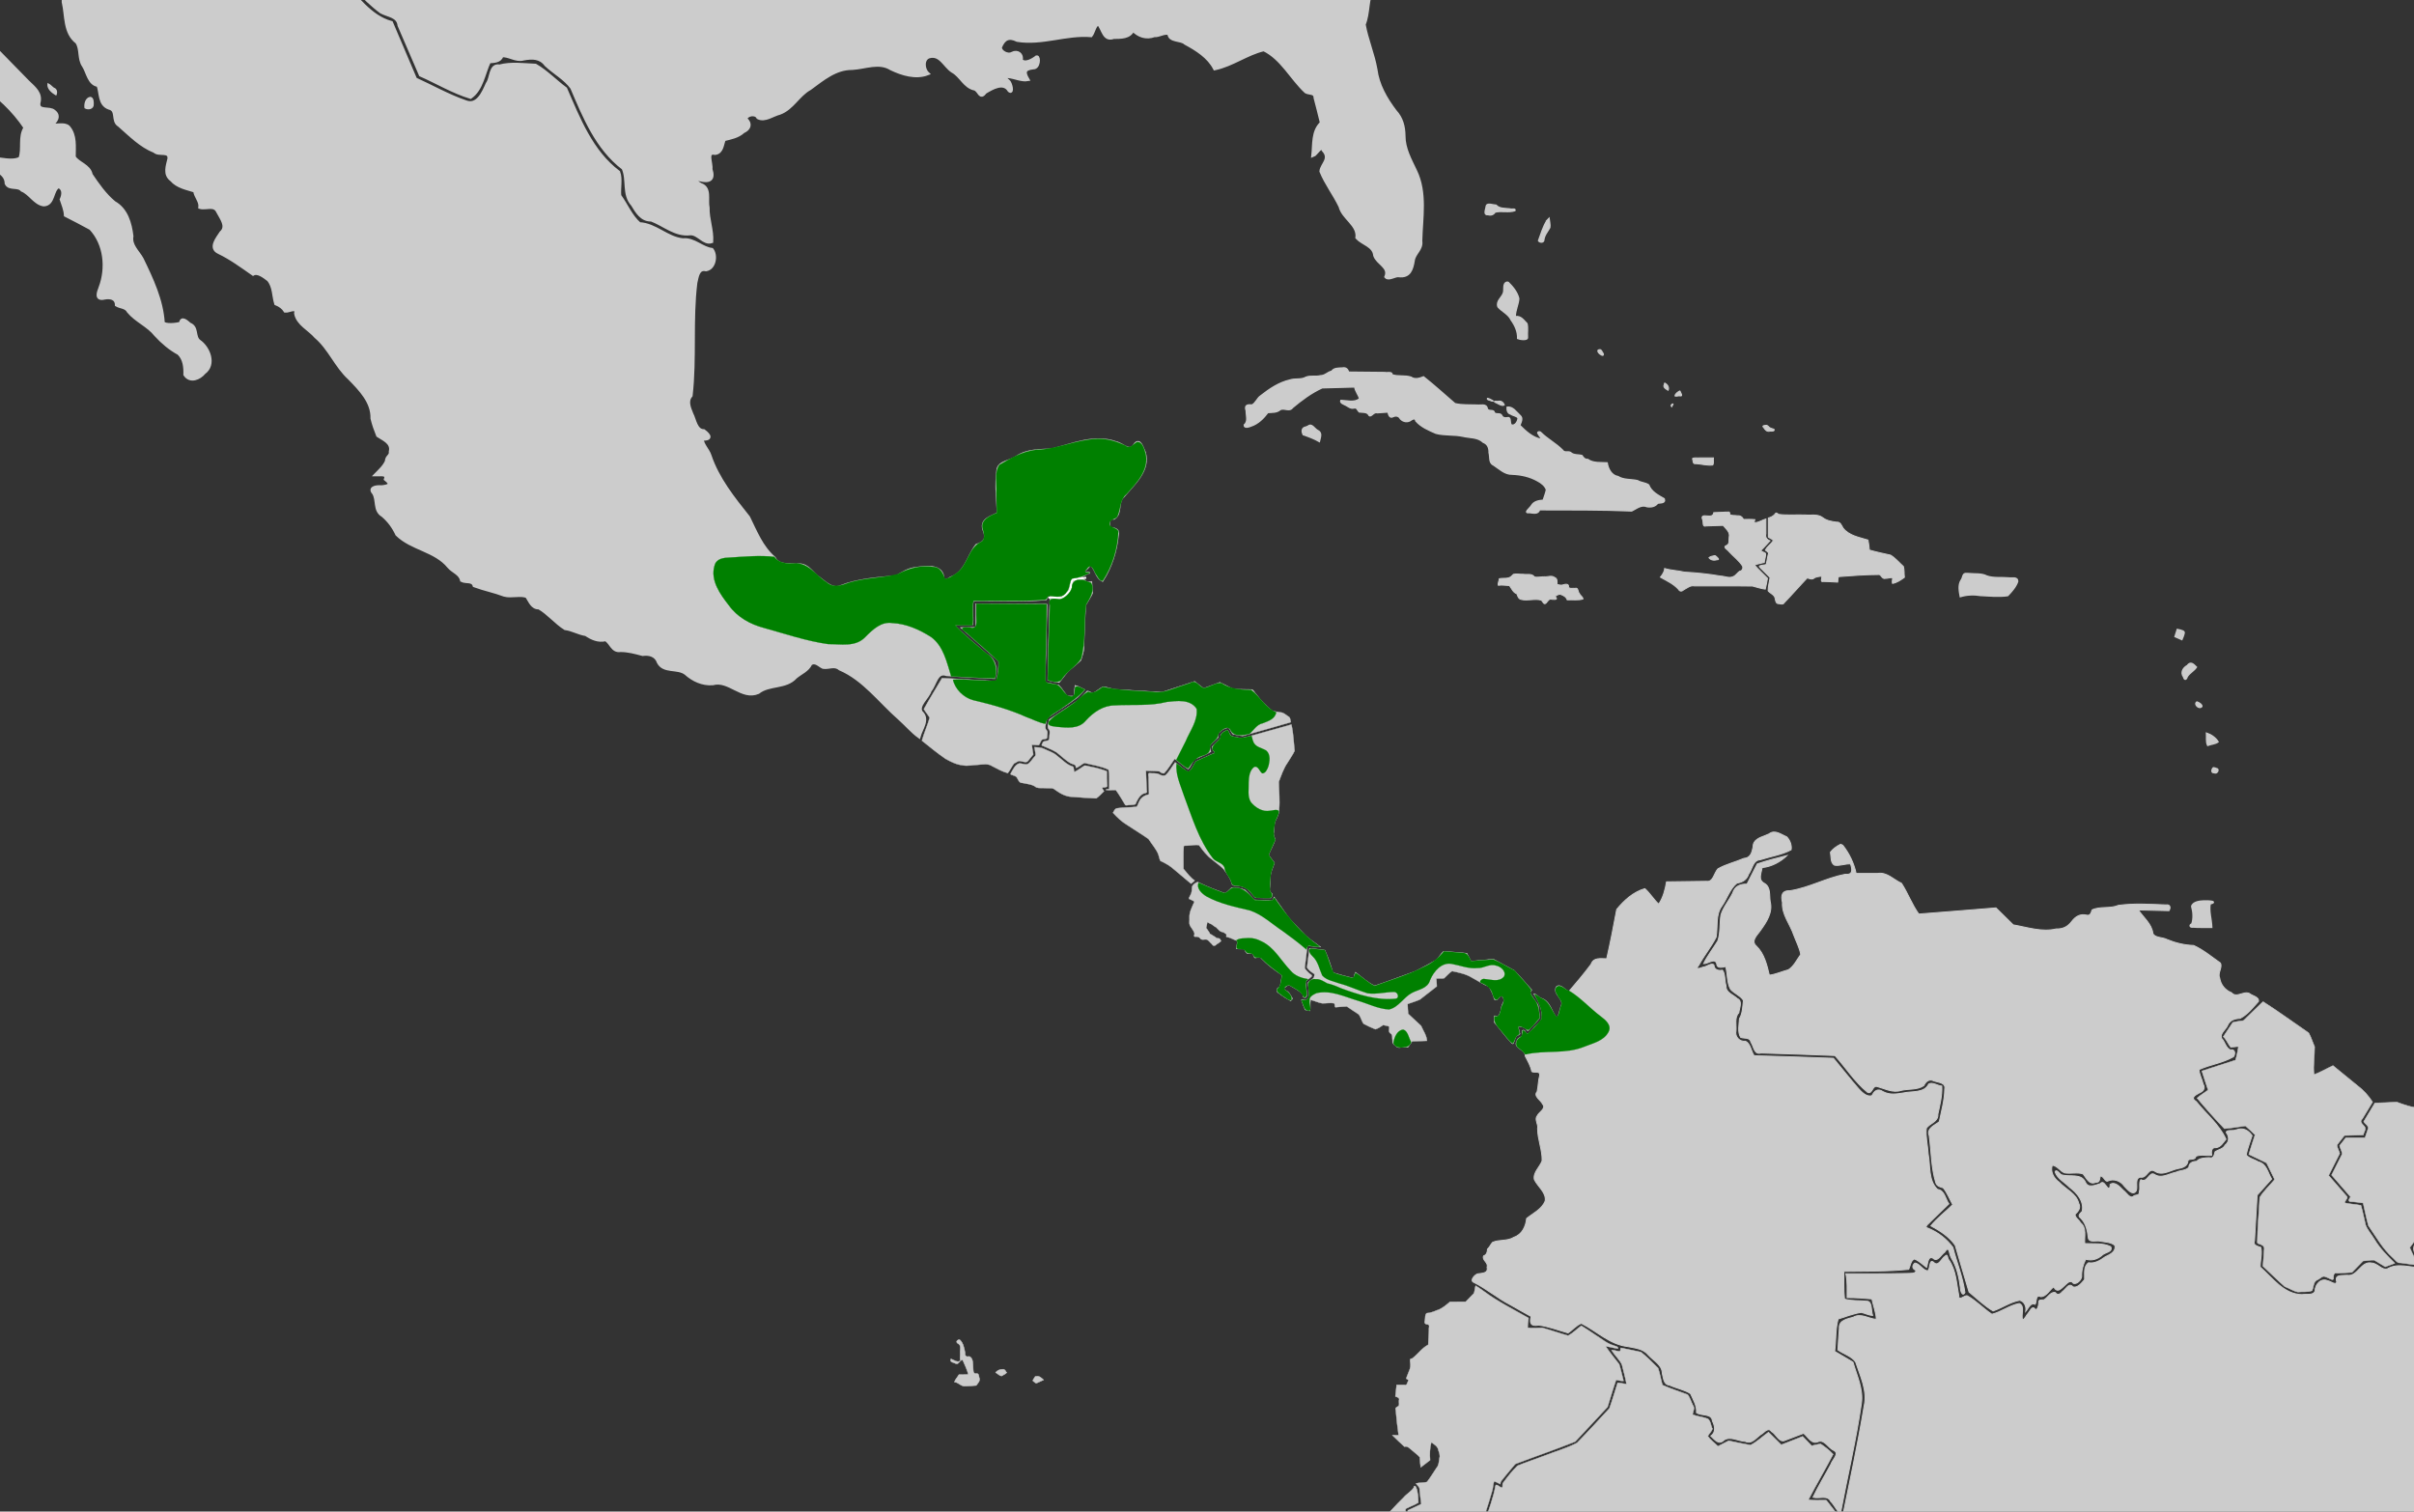 <?xml version="1.0" encoding="UTF-8" standalone="no"?>
<svg
   xmlns:dc="http://purl.org/dc/elements/1.1/"
   xmlns:cc="http://creativecommons.org/ns#"
   xmlns:rdf="http://www.w3.org/1999/02/22-rdf-syntax-ns#"
   xmlns:svg="http://www.w3.org/2000/svg"
   xmlns="http://www.w3.org/2000/svg"
   xmlns:sodipodi="http://sodipodi.sourceforge.net/DTD/sodipodi-0.dtd"
   xmlns:inkscape="http://www.inkscape.org/namespaces/inkscape"
   width="385.763mm"
   height="241.565mm"
   viewBox="0 0 385.763 241.565"
   version="1.1"
   id="svg8"
   inkscape:version="1.0 (4035a4fb49, 2020-05-01)"
   sodipodi:docname="Pyrilia haematotis map.svg">
  <rect x="0" y="0" width="385.763" height="241.565" fill="#333333" stroke="none"/>
  <defs
     id="defs2" />
  <sodipodi:namedview
     id="base"
     pagecolor="#ffffff"
     bordercolor="#666666"
     borderopacity="1.0"
     inkscape:pageopacity="0.0"
     inkscape:pageshadow="2"
     inkscape:zoom="0.35355339"
     inkscape:cx="865.22005"
     inkscape:cy="813.56993"
     inkscape:document-units="mm"
     inkscape:current-layer="layer2"
     showgrid="false"
     inkscape:window-width="1235"
     inkscape:window-height="1011"
     inkscape:window-x="895"
     inkscape:window-y="37"
     inkscape:window-maximized="0"
     showguides="false"
     inkscape:document-rotation="0">
    <inkscape:grid
       type="xygrid"
       id="grid1410" />
  </sodipodi:namedview>
  <g
     inkscape:groupmode="layer"
     id="layer2"
     inkscape:label="Calque 2"
     style="display:inline">
    <path
       style="fill:#cccccc;stroke:#cccccc;stroke-width:0.315px;stroke-linecap:butt;stroke-linejoin:miter;stroke-opacity:1"
       d="m 190.777,140.4 v 0"
       id="path1416"
       inkscape:connector-curvature="0" />
    <path
       style="fill:#cccccc;stroke:#cccccc;stroke-width:0.315px;stroke-linecap:butt;stroke-linejoin:miter;stroke-opacity:1"
       d="m 347.969,100.644 c 0,0 0.96,0.168 1.016,0.393 0.056,0.224 -0.339,1.121 -0.339,1.121 l -1.016,-0.449 z"
       id="path1478"
       inkscape:connector-curvature="0" />
    <path
       style="opacity:1;fill:#cccccc;fill-opacity:1;stroke:#cccccc;stroke-width:0.226;stroke-miterlimit:4;stroke-dasharray:none;stroke-opacity:1"
       d="m 14.436,15.584 c -0.729,0.102 -0.92,1.063 -0.831,1.642 0.496,0.277 1.299,0.136 1.268,-0.558 0.006,-0.344 0.019,-1.026 -0.436,-1.084 z"
       id="path1480"
       inkscape:connector-curvature="0" />
    <path
       style="opacity:1;fill:#cccccc;fill-opacity:1;stroke:#cccccc;stroke-width:0.226;stroke-miterlimit:4;stroke-dasharray:none;stroke-opacity:1"
       d="m 7.679,13.415 c -0.084,0.774 0.663,1.351 1.252,1.711 C 9.096,14.745 9.028,14.247 8.572,14.114 8.266,13.899 8.016,13.577 7.679,13.415 Z"
       id="path1482"
       inkscape:connector-curvature="0" />
    <path
       style="opacity:1;fill:#cccccc;fill-opacity:1;stroke:#cccccc;stroke-width:0.226;stroke-miterlimit:4;stroke-dasharray:none;stroke-opacity:1"
       d="m 237.444,33.304 c -0.09,0.367 -0.319,1.098 0.348,0.99 0.462,0.15 0.88,-1.78e-4 1.118,-0.4 1.027,-0.263 2.175,0.105 3.173,-0.236 0.172,-0.403 -0.579,-0.132 -0.763,-0.258 -0.768,-0.108 -1.678,0.009 -2.246,-0.6 -0.491,-0.014 -1.493,-0.444 -1.567,0.186 -0.021,0.106 -0.043,0.211 -0.064,0.317 z"
       id="path1484"
       inkscape:connector-curvature="0" />
    <path
       style="opacity:1;fill:#cccccc;fill-opacity:1;stroke:#cccccc;stroke-width:0.226;stroke-miterlimit:4;stroke-dasharray:none;stroke-opacity:1"
       d="m 247.233,35.224 c -0.642,0.985 -0.959,2.157 -1.367,3.247 0.181,0.298 0.851,0.342 0.839,-0.159 0.085,-0.76 0.621,-1.316 0.955,-1.953 0.079,-0.486 -0.071,-0.971 -0.127,-1.452 -0.1,0.106 -0.2,0.211 -0.3,0.317 z"
       id="path1486"
       inkscape:connector-curvature="0" />
    <path
       style="opacity:1;fill:#cccccc;fill-opacity:1;stroke:#cccccc;stroke-width:0.226;stroke-miterlimit:4;stroke-dasharray:none;stroke-opacity:1"
       d="m 240.828,45.096 c -0.751,0.174 -0.373,1.197 -0.584,1.742 -0.259,0.75 -1.204,1.299 -0.852,2.211 0.645,0.741 1.678,1.142 2.107,2.094 0.62,0.874 1.076,1.865 1.032,2.956 0.256,0.121 1.663,0.383 1.557,-0.223 -0.054,-0.708 0.102,-1.499 -0.081,-2.156 -0.511,-0.516 -1.013,-1.305 -1.867,-1.096 -0.018,-1.01 0.5,-1.925 0.558,-2.91 -0.235,-0.994 -0.94,-1.864 -1.659,-2.568 -0.064,-0.036 -0.138,-0.057 -0.212,-0.05 z"
       id="path1488"
       inkscape:connector-curvature="0" />
    <path
       style="opacity:1;fill:#cccccc;fill-opacity:1;stroke:#cccccc;stroke-width:0.226;stroke-miterlimit:4;stroke-dasharray:none;stroke-opacity:1"
       d="m 214.512,58.814 c -0.589,0.034 -1.347,-0.022 -1.699,0.523 -0.635,0.12 -1.078,0.719 -1.774,0.713 -0.768,0.214 -1.64,-0.061 -2.364,0.253 -0.74,0.44 -1.743,0.155 -2.562,0.441 -1.738,0.398 -3.249,1.429 -4.634,2.512 -0.583,0.382 -0.795,1.173 -1.411,1.478 -0.784,-0.099 -1.206,0.054 -0.916,0.915 -0.018,0.754 0.375,1.698 -0.313,2.262 -0.047,0.569 0.755,0.31 1.065,0.181 1.131,-0.374 2.013,-1.246 2.693,-2.169 0.683,-0.053 1.426,0.034 1.987,-0.467 0.646,-0.331 1.482,0.394 1.961,-0.315 1.452,-1.219 3.018,-2.387 4.739,-3.167 1.738,-0.046 3.476,-0.092 5.214,-0.139 0.093,0.696 0.608,1.251 0.78,1.895 -0.885,0.688 -2.001,0.291 -3,0.264 -0.195,0.411 0.548,0.625 0.822,0.781 0.406,0.225 0.737,0.542 1.251,0.429 0.51,-0.151 0.588,0.368 0.845,0.622 0.563,0.096 1.291,-0.081 1.595,0.564 0.322,0.317 0.721,-0.627 1.274,-0.432 0.582,-0.051 1.166,-0.075 1.748,-0.114 0.092,0.408 0.257,1.047 0.826,0.725 0.441,-0.197 0.912,-0.103 1.136,0.343 0.452,0.526 1.226,0.634 1.774,0.173 0.289,-0.175 0.651,-0.28 0.703,0.174 0.831,0.96 2.073,1.487 3.223,1.982 1.413,0.368 2.908,0.162 4.339,0.482 1.092,0.256 2.349,0.116 3.205,0.95 0.752,0.295 0.959,0.917 0.948,1.67 0.192,0.668 -0.075,1.638 0.705,1.971 0.932,0.603 1.793,1.51 2.992,1.465 1.413,0.059 2.806,0.358 4.044,1.062 0.59,0.311 1.216,0.784 1.422,1.427 -0.118,0.576 -0.339,1.123 -0.52,1.681 -0.717,0.047 -1.489,0.185 -1.883,0.86 -0.266,0.438 -1.409,1.234 -0.276,1.113 0.559,0.058 1.357,0.286 1.564,-0.458 4.911,0.021 9.824,-0.033 14.731,0.186 0.77,-0.374 1.552,-1.075 2.461,-0.68 0.622,0.111 1.317,-0.026 1.692,-0.557 0.432,-0.092 1.292,0.038 1.046,-0.691 -0.971,-0.565 -2.069,-1.113 -2.49,-2.226 -0.512,-0.36 -1.22,-0.338 -1.758,-0.676 -1.044,-0.246 -2.197,-0.076 -3.136,-0.653 -1.064,-0.185 -1.58,-1.232 -1.741,-2.193 -1.047,-0.072 -2.19,0.097 -3.091,-0.543 -0.443,0.025 -0.72,-0.268 -0.925,-0.621 -0.604,-0.178 -1.33,-0.01 -1.838,-0.504 -0.413,-0.229 -0.966,0.134 -1.272,-0.366 -1.045,-1.067 -2.403,-1.755 -3.459,-2.807 -0.192,-0.242 -0.715,-0.091 -0.391,0.23 0.081,0.252 0.542,0.634 0.429,0.842 -1.375,-0.268 -2.464,-1.275 -3.408,-2.224 0.182,-0.506 0.571,-1.136 0.033,-1.588 -0.572,-0.519 -1.176,-1.473 -2.054,-1.306 -0.019,0.453 0.052,0.961 0.584,1.082 0.324,0.262 1.009,0.293 1.168,0.649 -0.013,0.522 -0.494,1.33 -1.091,1.092 -0.323,-0.386 0.061,-1.366 -0.705,-1.139 -0.375,0.069 -0.713,-0.05 -0.84,-0.41 -0.273,-0.412 -0.999,-0.034 -1.178,-0.451 -0.072,-0.53 -0.963,-0.061 -1.116,-0.612 -0.154,-0.84 -1.036,-0.476 -1.651,-0.557 -1.166,-0.048 -2.402,0.046 -3.516,-0.231 -1.668,-1.432 -3.291,-2.917 -5.013,-4.284 -0.653,0.256 -1.368,0.485 -2.006,0.053 -0.974,-0.328 -2.09,-0.051 -3.031,-0.385 0.048,-0.548 -0.793,-0.261 -1.122,-0.359 -1.935,-0.031 -3.87,-0.037 -5.804,-0.057 -0.172,-0.494 -0.449,-0.78 -1.011,-0.667 z"
       id="path1490"
       inkscape:connector-curvature="0" />
    <path
       style="opacity:1;fill:#cccccc;fill-opacity:1;stroke:#cccccc;stroke-width:0.226;stroke-miterlimit:4;stroke-dasharray:none;stroke-opacity:1"
       d="m 208.756,68.234 c -0.738,0.106 -0.782,0.667 -0.489,1.239 0.866,0.283 1.757,0.625 2.565,1.09 0.145,-0.677 0.515,-1.428 -0.314,-1.79 -0.473,-0.26 -0.895,-1.143 -1.469,-0.677 -0.098,0.046 -0.195,0.092 -0.293,0.137 z"
       id="path1492"
       inkscape:connector-curvature="0" />
    <path
       style="opacity:1;fill:#cccccc;fill-opacity:1;stroke:#cccccc;stroke-width:0.226;stroke-miterlimit:4;stroke-dasharray:none;stroke-opacity:1"
       d="m 255.643,55.907 c -0.64,0.024 -0.038,0.666 0.239,0.776 0.374,0.262 0.404,-0.097 0.177,-0.34 -0.103,-0.156 -0.179,-0.454 -0.416,-0.436 z"
       id="path1494"
       inkscape:connector-curvature="0" />
    <path
       style="opacity:1;fill:#cccccc;fill-opacity:1;stroke:#cccccc;stroke-width:0.16;stroke-miterlimit:4;stroke-dasharray:none;stroke-opacity:1"
       d="m 239.322,64.491 c 0.306,0.15 0.786,0.462 1.073,0.219 -0.193,-0.456 -0.526,-0.694 -1.031,-0.571 -0.748,-0.068 -0.746,0.051 -0.073,0.335 z"
       id="path1496"
       inkscape:connector-curvature="0" />
    <path
       style="opacity:1;fill:#cccccc;fill-opacity:1;stroke:#cccccc;stroke-width:0.16;stroke-miterlimit:4;stroke-dasharray:none;stroke-opacity:1"
       d="m 237.693,63.656 c -0.161,0.255 0.408,0.301 0.561,0.392 0.104,0.065 0.623,0.158 0.265,-0.039 -0.255,-0.147 -0.528,-0.325 -0.826,-0.354 z"
       id="path1498"
       inkscape:connector-curvature="0" />
    <path
       style="opacity:1;fill:#cccccc;fill-opacity:1;stroke:#cccccc;stroke-width:0.16;stroke-miterlimit:4;stroke-dasharray:none;stroke-opacity:1"
       d="m 265.927,61.5 c -0.204,0.417 0.381,0.724 0.649,0.877 0.187,-0.47 -0.09,-0.907 -0.503,-1.133 -0.102,-0.151 -0.094,0.216 -0.146,0.256 z"
       id="path1500"
       inkscape:connector-curvature="0" />
    <path
       style="opacity:1;fill:#cccccc;fill-opacity:1;stroke:#cccccc;stroke-width:0.16;stroke-miterlimit:4;stroke-dasharray:none;stroke-opacity:1"
       d="m 268.417,62.476 c -0.289,0.181 -0.729,0.442 -0.749,0.811 0.224,0.091 0.561,-0.081 0.826,-0.02 0.508,0.119 0.053,-0.54 -0.034,-0.775 -0.009,-0.013 -0.026,-0.023 -0.043,-0.016 z"
       id="path1502"
       inkscape:connector-curvature="0" />
    <path
       style="opacity:1;fill:#cccccc;fill-opacity:1;stroke:#cccccc;stroke-width:0.16;stroke-miterlimit:4;stroke-dasharray:none;stroke-opacity:1"
       d="m 267.329,64.54 c -0.209,0.03 -0.389,0.294 -0.198,0.455 0.009,-0.096 0.33,-0.376 0.198,-0.455 z"
       id="path1504"
       inkscape:connector-curvature="0" />
    <path
       style="opacity:1;fill:#cccccc;fill-opacity:1;stroke:#cccccc;stroke-width:0.16;stroke-miterlimit:4;stroke-dasharray:none;stroke-opacity:1"
       d="m 271.601,73.18 c -0.356,0.054 -0.827,-0.093 -1.128,0.105 0.116,0.306 -0.008,0.928 0.518,0.808 0.899,0.056 1.813,0.325 2.709,0.221 0.196,-0.324 0.058,-0.771 0.105,-1.135 -0.734,2.04e-4 -1.469,-6.27e-4 -2.203,6.28e-4 z"
       id="path1506"
       inkscape:connector-curvature="0" />
    <path
       style="opacity:1;fill:#cccccc;fill-opacity:1;stroke:#cccccc;stroke-width:0.16;stroke-miterlimit:4;stroke-dasharray:none;stroke-opacity:1"
       d="m 282.191,67.974 c -0.201,0.018 -0.703,0.058 -0.353,0.338 0.241,0.379 0.508,0.73 1.011,0.586 0.202,-0.002 0.831,0.06 0.633,-0.299 -0.316,-0.118 -0.69,-0.149 -0.907,-0.464 -0.101,-0.101 -0.233,-0.185 -0.383,-0.161 z"
       id="path1508"
       inkscape:connector-curvature="0" />
    <path
       style="opacity:1;fill:#cccccc;fill-opacity:1;stroke:#cccccc;stroke-width:0.16;stroke-miterlimit:4;stroke-dasharray:none;stroke-opacity:1"
       d="m 241.59,92.045 c -0.499,0.547 -1.336,0.306 -1.99,0.444 -0.027,0.329 -0.271,0.747 -0.164,1.045 0.584,-0.094 1.191,0.035 1.781,0.046 0.346,0.464 0.599,1.122 1.178,1.314 0.16,0.358 0.237,0.821 0.71,0.903 1.041,0.263 2.158,-0.191 3.192,0.111 0.257,0.155 0.394,0.847 0.78,0.456 0.28,-0.298 0.442,-0.749 0.941,-0.585 0.522,0.027 1.003,0.077 0.491,-0.443 0.138,-0.178 0.632,-0.435 0.888,-0.344 0.442,0.155 0.896,0.389 1.048,0.866 0.829,-0.047 1.71,0.106 2.508,-0.124 0.012,-0.336 -0.453,-0.563 -0.568,-0.881 -0.286,-0.303 -0.138,-1.006 -0.719,-0.819 -0.305,-0.063 -0.94,0.162 -1.016,-0.272 0.074,-0.487 -0.532,-0.417 -0.825,-0.296 -0.336,0.112 -0.687,0.034 -1.012,-0.072 0.005,-0.407 0.097,-0.946 -0.403,-1.11 -0.451,-0.366 -1.089,-0.044 -1.625,-0.101 -0.517,-0.015 -1.107,0.148 -1.58,0.026 -0.395,-0.601 -1.22,-0.321 -1.817,-0.426 -0.501,0.022 -1.066,-0.118 -1.529,0.002 -0.089,0.086 -0.178,0.172 -0.267,0.258 z"
       id="path1510"
       inkscape:connector-curvature="0" />
    <path
       style="opacity:1;fill:#cccccc;fill-opacity:1;stroke:#cccccc;stroke-width:0.16;stroke-miterlimit:4;stroke-dasharray:none;stroke-opacity:1"
       d="m 273.997,88.802 c -0.294,0.068 -0.692,0.126 -0.903,0.326 0.318,0.42 0.838,0.465 1.311,0.323 0.535,0.043 -0.06,-0.446 -0.249,-0.602 -0.048,-0.028 -0.102,-0.053 -0.159,-0.047 z"
       id="path1512"
       inkscape:connector-curvature="0" />
    <path
       style="opacity:1;fill:#cccccc;fill-opacity:1;stroke:#cccccc;stroke-width:0.16;stroke-miterlimit:4;stroke-dasharray:none;stroke-opacity:1"
       d="m 275.76,81.846 c -0.63,0.012 -1.259,0.052 -1.889,0.079 -0.091,0.591 -0.565,0.581 -1.063,0.532 -0.569,-0.074 -1.015,-0.044 -0.711,0.627 0.139,0.375 -0.085,1.184 0.549,0.968 0.905,-0.03 1.81,-0.061 2.716,-0.091 0.444,0.543 1.159,1.072 0.968,1.869 -0.094,0.469 0.135,1.111 -0.414,1.337 -0.707,0.274 0.17,0.653 0.392,0.988 0.712,0.782 1.609,1.427 2.167,2.33 0.117,0.362 -0.071,0.778 -0.481,0.813 -0.376,0.264 -0.607,0.713 -1.073,0.875 -0.613,0.283 -1.305,-0.084 -1.944,-0.101 -1.922,-0.334 -3.865,-0.535 -5.811,-0.638 -1.032,-0.256 -2.154,-0.269 -3.149,-0.575 -0.043,0.536 -0.352,0.975 -0.675,1.384 1.004,0.574 2.089,1.053 2.878,1.929 0.238,0.404 0.55,0.351 0.866,0.07 0.544,-0.285 1.039,-0.745 1.697,-0.605 3.095,0.014 6.198,-0.028 9.289,0.021 0.671,0.159 1.348,0.419 2.024,0.491 0.153,-0.567 0.232,-1.152 0.345,-1.728 -0.691,-0.709 -1.441,-1.387 -2.084,-2.127 0.507,-0.188 1.047,-0.273 1.57,-0.407 0.032,-0.478 0.287,-0.98 0.206,-1.445 -0.185,-0.215 -0.665,-0.21 -0.727,-0.499 0.507,-0.474 0.956,-1.009 1.432,-1.514 -0.522,-0.206 -0.784,-0.555 -0.649,-1.12 0,-0.789 0,-1.578 0,-2.366 -0.574,0.173 -1.121,0.559 -1.72,0.593 -0.27,-0.126 -0.076,-0.349 -0.028,-0.487 -0.607,-0.081 -1.231,-0.017 -1.845,-0.038 -0.161,-0.411 -0.532,-0.633 -0.975,-0.583 -0.387,-0.09 -0.917,0.048 -1.224,-0.228 0.07,-0.213 -0.008,-0.449 -0.289,-0.357 -0.116,-0.002 -0.233,-6.29e-4 -0.349,6.28e-4 z"
       id="path1514"
       inkscape:connector-curvature="0" />
    <path
       style="opacity:1;fill:#cccccc;fill-opacity:1;stroke:#cccccc;stroke-width:0.16;stroke-miterlimit:4;stroke-dasharray:none;stroke-opacity:1"
       d="m 283.572,82.248 c -0.259,0.284 -0.619,0.441 -0.984,0.542 0,1.015 0,2.03 0,3.045 0.229,0.189 0.692,0.288 0.78,0.577 -0.351,0.549 -0.987,0.934 -1.245,1.521 0.269,0.203 0.653,0.368 0.424,0.765 -0.097,0.502 -0.195,1.004 -0.292,1.506 -0.28,0.168 -1.396,0.1 -1.034,0.45 0.547,0.544 1.093,1.089 1.64,1.633 -0.09,0.709 -0.32,1.431 -0.309,2.137 0.378,0.445 1.091,0.637 1.14,1.312 0.071,0.314 0.123,0.77 0.563,0.728 0.326,0.062 0.712,0.192 0.901,-0.183 1.245,-1.28 2.405,-2.639 3.642,-3.927 0.382,0.114 0.833,0.341 1.153,-0.021 0.357,-0.155 0.804,-0.242 1.168,-0.24 0.099,0.316 -0.322,0.981 0.251,0.834 0.766,0.012 1.53,0.064 2.294,0.103 0.058,-0.282 0,-0.641 0.157,-0.881 2.163,-0.169 4.335,-0.33 6.505,-0.335 0.341,0.136 0.476,0.754 0.954,0.622 0.363,0.02 0.955,-0.218 1.17,-0.08 0.008,0.276 -0.123,0.655 -0.02,0.887 0.709,-0.14 1.324,-0.555 1.894,-0.977 -0.072,-0.569 2.3e-4,-1.205 -0.16,-1.734 -0.679,-0.604 -1.273,-1.339 -2.054,-1.811 -1.131,-0.251 -2.267,-0.489 -3.382,-0.808 -0.056,-0.535 -0.1,-1.074 -0.216,-1.6 -1.401,-0.442 -3.049,-0.688 -3.997,-1.928 -0.241,-0.397 -0.41,-0.998 -1.004,-0.927 -0.812,-0.103 -1.645,-0.239 -2.299,-0.77 -0.799,-0.57 -1.832,-0.292 -2.745,-0.382 -1.402,-0.051 -2.821,0.084 -4.213,-0.091 -0.332,-0.193 -0.408,-0.402 -0.683,0.034 z"
       id="path1516"
       inkscape:connector-curvature="0" />
    <path
       style="opacity:1;fill:#cccccc;fill-opacity:1;stroke:#cccccc;stroke-width:0.226;stroke-miterlimit:4;stroke-dasharray:none;stroke-opacity:1"
       d="m 314.062,91.659 c -0.428,0.053 -0.401,0.742 -0.644,1.027 -0.531,0.81 -0.315,1.796 -0.157,2.661 1.062,-0.318 2.163,-0.361 3.256,-0.177 1.433,0.064 2.904,0.228 4.321,0.018 0.629,-0.647 1.283,-1.388 1.583,-2.241 0.023,-0.823 -0.879,-0.494 -1.419,-0.584 -1.152,-0.112 -2.379,0.077 -3.482,-0.292 -0.876,-0.472 -1.973,-0.29 -2.942,-0.409 -0.172,-0.006 -0.343,-0.008 -0.515,-0.004 z"
       id="path1518"
       inkscape:connector-curvature="0" />
    <path
       style="opacity:1;fill:#cccccc;fill-opacity:1;stroke:#cccccc;stroke-width:0.319;stroke-miterlimit:4;stroke-dasharray:none;stroke-opacity:1"
       d="m 352.162,144.034 c -0.618,0.015 -1.706,0.146 -1.872,0.82 0.251,0.885 0.314,1.967 0.014,2.843 -0.442,0.132 -0.306,0.51 0.148,0.414 0.978,0.075 1.96,0.032 2.94,0.043 -0.036,-1.242 -0.492,-2.558 -0.242,-3.77 0.182,0.017 0.813,-0.181 0.33,-0.286 -0.434,-0.076 -0.878,-0.07 -1.317,-0.065 z"
       id="path1520"
       inkscape:connector-curvature="0" />
    <path
       style="opacity:1;fill:#cccccc;fill-opacity:1;stroke:#cccccc;stroke-width:0.226;stroke-miterlimit:4;stroke-dasharray:none;stroke-opacity:1"
       d="m 349.5,106.394 c -0.631,0.329 -1.066,1.11 -0.576,1.746 0.157,0.57 0.422,0.557 0.594,0.012 0.367,-0.619 1.107,-0.95 1.474,-1.536 -0.473,-0.469 -0.924,-0.972 -1.451,-0.252 z"
       id="path1522"
       inkscape:connector-curvature="0" />
    <path
       style="opacity:1;fill:#cccccc;fill-opacity:1;stroke:#cccccc;stroke-width:0.226;stroke-miterlimit:4;stroke-dasharray:none;stroke-opacity:1"
       d="m 351.07,112.186 c -0.547,0.35 0.387,1.255 0.797,0.706 0.013,-0.315 -0.52,-0.624 -0.797,-0.706 z"
       id="path1524"
       inkscape:connector-curvature="0" />
    <path
       style="opacity:1;fill:#cccccc;fill-opacity:1;stroke:#cccccc;stroke-width:0.226;stroke-miterlimit:4;stroke-dasharray:none;stroke-opacity:1"
       d="m 352.605,117.167 c 0.061,0.631 -0.099,1.399 0.189,1.958 0.532,-0.208 1.214,-0.231 1.662,-0.562 -0.393,-0.657 -1.127,-1.158 -1.851,-1.397 z"
       id="path1526"
       inkscape:connector-curvature="0" />
    <path
       style="opacity:1;fill:#cccccc;fill-opacity:1;stroke:#cccccc;stroke-width:0.226;stroke-miterlimit:4;stroke-dasharray:none;stroke-opacity:1"
       d="m 353.703,122.7 c -0.254,0.208 -0.404,0.874 0.151,0.774 0.407,0.285 0.902,-0.579 0.309,-0.645 -0.146,-0.06 -0.299,-0.131 -0.46,-0.129 z"
       id="path1528"
       inkscape:connector-curvature="0" />
    <path
       style="opacity:1;fill:#cccccc;fill-opacity:1;stroke:#cccccc;stroke-width:0.566;stroke-miterlimit:4;stroke-dasharray:none;stroke-opacity:1"
       d="m -17.979,-14.963 c 0.591,1.061 0.282,2.557 1.093,3.451 4.733,-0.038 9.468,-0.829 14.2,-1.172 0.512,0.199 2.298,-0.715 1.998,0.267 -0.22,0.627 -0.649,1.697 0.427,1.739 7.76,2.934 15.534,5.844 23.376,8.551 6.023,-0.008 12.045,-0.045 18.068,-0.069 0.34,-1.031 -0.741,-3.293 0.671,-3.395 3.74,-0.321 7.506,-0.144 11.257,-0.194 2.622,2.525 4.864,5.493 7.8,7.667 1.122,0.616 2.723,0.619 2.897,2.175 1.135,2.633 2.27,5.266 3.406,7.899 2.653,1.171 5.209,2.71 7.972,3.553 1.799,-1.274 2.084,-3.789 2.975,-5.676 0.76,-0.057 1.777,-0.048 2.015,-0.95 1.158,-0.128 2.256,0.86 3.49,0.501 1.382,-0.258 2.678,-0.269 3.59,0.96 1.33,1.265 3.104,2.201 4.151,3.677 1.987,4.668 4.03,9.68 8.204,12.856 0.842,1.853 -0.018,4.189 1.496,5.832 0.668,1.124 1.475,2.477 2.974,2.407 2.075,0.779 3.866,2.51 6.241,2.206 1.268,-0.058 2.17,1.669 3.373,1.27 0.118,-1.778 -0.626,-3.582 -0.581,-5.4 -0.278,-1.287 0.44,-3.131 -1.154,-3.669 -0.63,-0.328 -1.574,-1.112 -0.156,-0.836 1.554,0.386 2.316,0.029 1.763,-1.664 0.152,-0.94 -0.853,-2.891 0.72,-2.546 1.136,-0.164 1.075,-1.457 1.432,-2.21 1.065,-0.259 2.189,-0.459 3.053,-1.256 0.993,-0.426 1.239,-1.265 0.382,-1.99 0.109,-0.759 1.608,-1.047 1.997,-0.24 1.082,0.558 2.362,-0.469 3.44,-0.727 2.035,-0.752 2.948,-2.884 4.813,-3.915 2.035,-1.481 4.092,-3.264 6.767,-3.243 2.091,-0.112 4.307,-1.14 6.233,0.067 1.791,0.86 3.927,1.509 5.824,0.791 -0.743,-0.703 -0.853,-2.366 0.248,-2.716 1.815,-0.502 2.484,1.518 3.742,2.321 1.382,0.752 1.924,2.508 3.561,2.831 0.801,0.334 0.797,1.689 1.657,0.523 1.101,-0.658 2.941,-1.758 3.855,-0.253 0.556,0.534 0.247,-1.203 -0.203,-1.522 -0.392,-0.241 -0.837,-1.01 0.008,-0.741 1.016,0.087 2.177,0.662 3.12,0.494 -0.671,-1.149 -0.601,-1.713 0.864,-1.886 0.943,0.059 0.972,-1.748 0.588,-1.686 -0.615,0.48 -1.913,1.266 -2.513,0.493 0.229,-0.895 -0.566,-1.495 -1.388,-1.06 -0.777,0.444 -2.002,-0.307 -1.933,-1.008 0.572,-1.417 1.389,-1.797 2.738,-1.135 3.966,0.644 7.803,-1.083 11.772,-0.754 0.391,-0.49 0.578,-1.782 1.207,-1.871 0.762,0.857 0.86,2.731 2.394,2.16 1.137,-0.025 2.57,0.066 3.088,-1.202 0.9,0.972 2.142,1.398 3.423,0.914 0.745,0.086 1.751,-0.663 2.377,-0.269 0.068,1.223 1.892,0.817 2.602,1.502 1.833,0.986 3.735,2.183 4.698,4.059 2.761,-0.581 5.107,-2.407 7.828,-3.045 2.927,1.433 4.421,4.61 6.744,6.755 0.551,0.299 1.482,0.026 1.489,0.974 0.373,1.328 0.673,2.675 1.014,4.011 -1.446,1.343 -1.18,3.417 -1.376,5.189 0.437,-0.138 1.361,-1.864 1.647,-0.856 1.314,1.407 -0.271,2.309 -0.352,3.4 0.806,1.987 2.158,3.709 3.06,5.617 0.453,1.883 2.951,2.885 2.692,4.989 0.914,0.977 2.687,1.24 2.843,2.837 0.433,1.283 2.44,1.814 1.789,3.412 0.414,0.465 1.432,-0.314 2.036,-0.204 1.683,0.201 2.034,-1.01 2.265,-2.398 0.152,-1.186 1.403,-1.818 1.194,-3.102 0.085,-3.738 0.867,-7.69 -0.833,-11.208 -0.849,-1.799 -1.857,-3.562 -1.849,-5.617 -0.015,-1.468 -0.364,-2.815 -1.391,-3.914 -1.51,-2.001 -2.785,-4.2 -3.098,-6.724 -0.433,-2.436 -1.451,-4.753 -1.877,-7.166 0.766,-1.849 0.433,-3.961 1.359,-5.789 0.745,-1.485 0.871,-3.729 2.582,-4.447 0.584,-1.055 0.331,-2.83 1.498,-3.476 0.33,0.135 1.311,1.179 1.303,0.318 -0.462,-0.558 -0.42,-1.483 0.53,-1.22 1.445,0.274 2.557,-0.233 3.382,-1.434 1.131,-1.295 2.48,-2.412 4.24,-2.654 1.361,-0.49 -0.653,-0.39 -1.07,-0.422 -28.542,-0.299 -57.087,-0.142 -85.63,-0.2 -54.795,-0.005 -109.59,-0.002 -164.385,-0.003 0.084,0.156 0.168,0.311 0.251,0.467 z"
       id="path1739"
       inkscape:connector-curvature="0" />
    <path
       style="opacity:1;fill:#cccccc;fill-opacity:1;stroke:#cccccc;stroke-width:0.566;stroke-miterlimit:4;stroke-dasharray:none;stroke-opacity:1"
       d="m -2.197,-11.793 c -4.662,0.595 -9.357,0.926 -14.034,1.391 1.009,0.524 1.411,1.535 1.037,2.601 -0.05,1.399 2.083,1.863 1.723,3.406 -0.284,1.076 0.864,1.436 1.093,2.319 1.119,0.955 1.1,2.452 1.739,3.643 0.962,0.77 1.462,1.86 1.243,3.1 -0.056,1.302 1.877,1.538 1.63,2.961 -0.145,2.793 2.336,4.592 4.575,5.729 2.814,1.861 5.395,4.259 7.239,7.047 -0.964,1.477 -0.254,3.356 -0.826,4.922 -1.353,0.666 -3.046,0.012 -4.519,0.036 -1.341,-0.344 -1.565,-0.153 -0.508,0.847 0.965,1.046 2.812,1.406 2.832,3.099 0.442,0.962 1.835,0.275 2.498,1.05 1.308,0.534 2.055,2.142 3.461,2.345 1.649,-0.058 1.243,-2.391 2.392,-2.931 0.907,0.417 0.783,1.377 0.448,2.107 0.266,0.823 0.628,1.639 0.667,2.505 1.34,0.657 2.691,1.411 4.015,2.113 2.337,2.503 2.702,6.338 1.528,9.466 -0.32,0.82 -0.747,1.975 0.669,1.629 0.951,-0.166 1.909,0.026 1.942,1.129 0.6,0.36 1.489,0.273 1.894,1.039 1.243,1.505 3.148,2.212 4.373,3.764 1.07,1.162 2.284,2.196 3.657,2.936 0.936,0.897 1.055,2.221 1.015,3.406 0.801,1.208 2.275,0.586 3.015,-0.323 1.785,-1.28 0.746,-3.986 -0.813,-5.02 -0.874,-0.733 -0.227,-2.203 -1.488,-2.686 -0.448,-0.38 -1.331,-1.229 -1.393,-0.152 -0.826,0.242 -2.366,0.377 -2.856,-0.05 C 25.846,48.016 24.23,44.608 22.667,41.386 22.012,40.199 20.782,39.248 21.043,37.739 20.791,35.684 20.185,33.483 18.236,32.397 16.742,31.155 15.602,29.525 14.525,27.921 14.278,26.484 12.423,26.126 11.823,25.094 11.81,23.458 12.079,21.654 10.929,20.315 10.263,19.701 8.969,20.166 8.107,20.009 8.904,19.496 9.603,18.541 8.628,17.814 7.917,17.133 5.983,17.942 6.179,16.447 6.614,14.918 5.427,14.047 4.446,13.089 2.789,11.396 1.133,9.703 -0.523,8.01 -0.837,5.551 -0.213,2.724 -1.972,0.681 c -1.083,-1.355 0.193,-3.072 0.282,-4.568 0.09,-0.685 0.24,-1.683 1.174,-1.133 1.65,0.367 3.022,1.516 4.355,2.346 0.145,-0.379 -0.477,-1.679 0.379,-1.195 1.545,0.671 2.364,2.261 3.667,3.176 0.803,0.213 2.417,-0.37 2.259,1.019 0.515,2.174 0.162,4.894 2.157,6.407 0.749,1.118 0.272,2.643 1.082,3.793 0.663,1.043 0.861,2.906 2.311,3.086 0.473,1.236 0.157,3.064 1.745,3.629 1.464,0.333 0.467,2.102 1.608,2.758 1.755,1.53 3.477,3.316 5.652,4.16 0.674,0.692 2.472,-0.209 2.34,1.217 -0.258,1.11 -0.79,2.497 0.368,3.34 0.96,1.124 2.451,1.359 3.746,1.782 0.094,0.943 0.93,1.61 0.83,2.616 0.906,0.266 2.305,-0.52 2.843,0.717 0.532,1.036 1.651,2.369 0.51,3.369 -0.549,0.869 -1.879,2.41 -0.387,3.102 1.971,0.938 3.729,2.247 5.496,3.477 0.764,-0.429 1.847,0.449 2.475,0.935 0.912,1.076 0.792,2.575 1.175,3.799 0.628,0.242 1.167,0.638 1.509,1.178 0.585,0.051 1.916,-0.805 1.68,0.403 0.292,1.662 2.163,2.495 3.189,3.702 2.214,1.875 3.238,4.708 5.385,6.662 1.73,1.786 3.694,3.746 3.628,6.421 0.222,0.929 0.552,1.85 0.899,2.709 0.942,0.617 2.366,1.163 2.027,2.59 0.107,0.71 -0.633,0.789 -0.618,1.521 -0.36,0.869 -1.084,1.501 -1.728,2.16 0.638,0.024 1.916,-0.284 1.571,0.719 1.05,0.82 0.64,1.136 -0.664,1.258 -0.583,-0.065 -2.053,0.039 -1.259,0.93 0.741,1.118 0.073,2.787 1.454,3.591 1,0.843 1.757,1.894 2.285,3.039 2.373,2.323 6.117,2.512 8.268,5.146 0.669,0.803 1.848,1.096 2.073,2.189 0.661,0.352 1.727,-0.079 2.017,0.85 1.55,0.574 3.218,0.896 4.774,1.492 1.168,0.325 2.639,-0.215 3.634,0.245 0.479,0.733 0.875,1.869 1.911,1.783 1.528,0.898 2.682,2.35 4.184,3.316 1.165,0.148 2.157,0.779 3.321,0.955 0.949,0.632 1.978,1.109 3.138,0.823 0.888,0.454 1.086,1.939 2.374,1.729 1.242,-8.9e-4 2.409,0.326 3.547,0.629 1.09,-0.153 2.172,0.15 2.558,1.296 0.847,1.6 3.032,0.755 4.341,1.749 1.172,1.057 2.66,1.755 4.29,1.638 2.617,-0.74 4.666,2.505 7.263,1.401 1.736,-1.4 4.411,-0.67 5.986,-2.438 0.839,-0.703 1.921,-1.092 2.389,-2.123 0.783,-0.542 1.388,0.252 2.019,0.535 0.919,0.147 1.818,-0.462 2.671,0.258 3.88,1.665 6.42,5.23 9.523,7.932 1.029,0.921 2.067,2.116 3.104,2.873 0.337,-1.224 1.603,-2.738 0.342,-3.847 -0.673,-1.101 1.089,-2.338 1.433,-3.496 0.841,-0.948 1.008,-3.174 2.671,-2.56 2.504,0.201 5.014,0.311 7.522,0.444 0.368,-1.524 0.101,-2.79 -1.365,-3.569 -1.754,-1.615 -3.792,-3.144 -5.324,-4.878 1.02,-0.229 2.084,-0.097 3.122,-0.134 0.161,-1.186 -0.313,-3.002 0.226,-3.813 3.861,-0.103 7.765,0.211 11.601,-0.177 0.209,-0.367 0.197,-0.966 0.902,-0.657 1.605,0.768 1.996,-0.861 2.649,-1.982 0.469,-0.956 1.071,-2.097 2.341,-1.919 0.863,0.087 1.334,-1.922 1.733,-0.583 0.482,0.639 0.754,1.802 1.44,2.143 1.331,-2.096 2.133,-4.617 2.371,-7.087 0.287,-0.967 -0.547,-1 -1.219,-1.044 -0.283,-0.639 -0.334,-1.936 0.705,-1.751 1.206,-0.764 0.366,-2.615 1.509,-3.533 1.598,-1.929 4.14,-4.092 3.337,-6.882 -0.289,-0.536 -0.688,-2.341 -1.466,-1.234 -0.787,1.399 -1.937,-0.073 -3.025,-0.308 -3.431,-1.253 -6.925,0.317 -10.239,1.139 -1.908,0.121 -3.903,0.017 -5.572,1.134 -0.949,0.741 -2.929,0.754 -3.033,2.096 -0.314,2.301 -0.037,4.625 0.083,6.929 -1.247,0.638 -2.98,1.01 -2.213,2.751 0.483,1.395 -0.05,1.921 -1.278,2.342 -1.374,1.753 -1.743,4.413 -4.129,5.224 -0.563,0.443 -1.415,0.784 -1.369,-0.309 -0.333,-1.792 -2.81,-1.426 -4.133,-1.23 -1.185,0.105 -2.189,0.709 -3.132,1.318 -3.041,0.324 -6.139,0.472 -9.022,1.615 -1.438,0.599 -2.728,-0.941 -3.875,-1.676 -0.952,-0.909 -1.702,-2.084 -3.211,-1.774 -1.28,-0.164 -2.803,0.185 -3.525,-1.161 -2.017,-1.729 -2.967,-4.221 -4.106,-6.519 -2.415,-3.038 -4.911,-6.131 -6.167,-9.855 -0.275,-0.904 -1.268,-1.8 -1.236,-2.693 1.433,0.075 1.335,-0.467 0.276,-1.263 -1.286,-0.015 -1.457,-1.794 -1.94,-2.701 -0.383,-0.959 -0.891,-2.056 -0.12,-2.958 0.68,-5.977 0.016,-12.055 0.755,-18.031 0.225,-0.915 0.342,-2.418 1.676,-2.109 1.361,-0.238 1.631,-2.29 0.925,-3.17 -1.629,-0.204 -2.86,-1.724 -4.625,-1.543 -2.536,-0.237 -4.394,-2.458 -6.955,-2.572 -1.394,-1.211 -2.096,-3.029 -3.175,-4.502 -0.132,-1.22 0.247,-2.674 -0.172,-3.763 -4.349,-3.279 -6.377,-8.52 -8.47,-13.331 -1.619,-1.192 -3.093,-2.752 -4.796,-3.728 -1.918,-0.08 -3.898,-0.368 -5.74,0.124 -1.499,-0.291 -1.24,1.894 -1.933,2.799 -0.615,1.388 -1.569,3.691 -3.518,2.901 C 71.596,15.337 69.034,13.866 66.366,12.659 65.087,9.65 63.807,6.642 62.527,3.633 c -3.506,-0.958 -5.518,-4.235 -8.09,-6.524 -1.021,-0.875 -1.745,-2.454 -3.329,-1.996 -2.923,0.028 -5.843,0.178 -8.763,0.292 -0.437,0.965 0.435,3.334 -0.983,3.248 -6.198,0.052 -12.434,0.323 -18.609,0.24 -8.374,-3.109 -16.825,-6.107 -25.14,-9.314 -0.117,-0.386 0.593,-1.185 0.189,-1.372 z"
       id="path1741"
       inkscape:connector-curvature="0" />
    <path
       style="opacity:1;fill:#cccccc;fill-opacity:1;stroke:#cccccc;stroke-width:0.056;stroke-miterlimit:4;stroke-dasharray:none;stroke-opacity:1"
       d="m 172.311,91.618 c -0.555,0.012 -0.721,0.665 -0.984,1.041 -0.561,0.979 -1.081,1.994 -1.678,2.946 -0.625,0.045 -1.274,-0.172 -1.883,-0.154 -0.15,4.421 -0.267,8.844 -0.34,13.266 0.601,0.157 1.234,0.307 1.839,0.377 0.673,-0.759 1.18,-1.669 2.013,-2.282 0.48,-0.436 1.033,-0.825 1.469,-1.289 0.196,-0.731 0.532,-1.438 0.474,-2.21 0.077,-2.188 0.179,-4.375 0.288,-6.561 0.361,-0.657 0.811,-1.293 1.116,-1.962 -0.06,-0.629 -0.094,-1.259 -0.132,-1.889 -0.336,0.078 -0.744,0.202 -1.004,-0.113 -0.201,-0.193 -0.517,-0.349 -0.66,-0.561 0.03,-0.205 0.579,-0.636 0.214,-0.605 -0.244,0.003 -0.487,-0.004 -0.731,-0.003 z"
       id="path1790"
       inkscape:connector-curvature="0" />
    <path
       style="opacity:1;fill:#cccccc;fill-opacity:1;stroke:#cccccc;stroke-width:0.056;stroke-miterlimit:4;stroke-dasharray:none;stroke-opacity:1"
       d="m 155.933,98.363 c 0,0.63 0,1.261 0,1.891 -0.823,0.01 -1.645,0.02 -2.468,0.03 2.03,1.803 4.092,3.581 6.104,5.398 0.039,0.891 -0.092,1.794 -0.239,2.674 0.012,0.433 -0.179,0.608 -0.606,0.478 -2.729,-0.146 -5.456,-0.341 -8.187,-0.448 -0.966,1.648 -1.988,3.272 -2.903,4.943 0.272,0.481 0.664,0.895 0.933,1.372 -0.357,1.241 -0.893,2.426 -1.245,3.667 1.24,0.984 2.459,2.002 3.767,2.896 0.86,0.476 1.758,0.94 2.754,1.036 0.782,0.176 1.583,-0.051 2.374,-0.071 0.783,-0.044 1.657,-0.267 2.352,0.223 0.803,0.407 1.608,0.876 2.479,1.103 0.383,-0.48 0.631,-1.071 1.007,-1.542 0.371,-0.138 0.703,-0.533 1.122,-0.348 0.374,0.045 0.881,0.309 1.141,-0.108 0.271,-0.325 0.531,-0.659 0.799,-0.987 -0.065,-0.511 -0.205,-1.056 -0.215,-1.549 0.372,-0.008 0.763,0.082 1.124,0.045 0.182,-0.267 0.268,-0.643 0.491,-0.854 0.266,-0.148 0.868,-0.019 0.818,-0.427 -0.019,-0.405 0.205,-0.886 -0.178,-1.177 -0.227,-0.39 -0.016,-0.878 0.044,-1.295 0.067,-0.351 0.179,-0.677 0.542,-0.814 1.479,-1.019 3.023,-1.949 4.449,-3.041 0.415,-0.387 0.843,-0.81 1.171,-1.254 -0.523,-0.232 -1.032,-0.568 -1.589,-0.686 -0.076,0.574 -0.085,1.156 -0.16,1.731 -0.362,-0.042 -0.788,0.038 -1.111,-0.077 -0.436,-0.555 -0.805,-1.188 -1.299,-1.683 -0.731,-0.174 -1.471,-0.307 -2.207,-0.459 0.161,-4.155 0.245,-8.312 0.335,-12.469 -0.209,-0.097 -0.587,-0.013 -0.853,-0.046 -3.515,-0.027 -7.03,-0.031 -10.546,-0.045 0,0.63 0,1.261 0,1.891 z"
       id="path1792"
       inkscape:connector-curvature="0" />
    <path
       style="opacity:1;fill:#cccccc;fill-opacity:1;stroke:#cccccc;stroke-width:0.056;stroke-miterlimit:4;stroke-dasharray:none;stroke-opacity:1"
       d="m 188.302,109.757 c -0.886,0.279 -1.765,0.615 -2.657,0.859 -2.521,-0.159 -5.046,-0.289 -7.564,-0.465 -0.599,-0.134 -1.198,-0.345 -1.801,-0.422 -0.567,0.296 -1.051,0.76 -1.62,1.031 -0.323,-0.045 -0.609,-0.333 -0.919,-0.339 -0.654,0.602 -1.142,1.388 -1.941,1.817 -1.373,0.915 -2.745,1.83 -4.118,2.745 -0.127,0.543 -0.479,1.241 0.024,1.702 0.121,0.333 -0.015,0.75 -0.008,1.117 -0.016,0.235 -0.023,0.557 -0.339,0.568 -0.274,0.121 -0.698,0.036 -0.76,0.412 -0.042,0.121 -0.257,0.385 2.5e-4,0.396 0.746,0.338 1.532,0.624 2.228,1.046 0.777,0.589 1.461,1.319 2.322,1.788 0.3,0.136 0.856,0.164 0.76,0.629 0.127,0.201 0.399,-0.122 0.546,-0.172 0.294,-0.161 0.566,-0.44 0.873,-0.529 1.275,0.328 2.616,0.489 3.81,1.062 0.175,0.644 0.09,1.342 0.123,2.008 1.1e-4,0.359 2.3e-4,0.718 3.3e-4,1.078 -0.142,0.055 -0.489,-0.01 -0.537,0.149 0.519,0.087 1.056,0.008 1.582,0.018 0.562,0.767 1.035,1.593 1.521,2.405 0.226,0.119 0.524,-0.046 0.775,-0.012 0.275,-0.041 0.603,0.007 0.845,-0.13 0.269,-0.63 0.599,-1.311 1.22,-1.662 0.284,-0.115 0.74,-0.084 0.576,-0.51 -0.049,-1.062 -0.087,-2.124 -0.126,-3.186 0.717,0.078 1.451,0.026 2.161,0.119 0.206,0.178 0.478,0.378 0.76,0.298 0.652,-0.693 1.123,-1.534 1.671,-2.307 0.726,0.542 1.392,1.183 2.16,1.66 0.318,-0.249 0.457,-0.697 0.686,-1.03 0.147,-0.321 0.322,-0.611 0.696,-0.685 0.747,-0.367 1.563,-0.628 2.259,-1.082 -0.091,-0.311 -0.228,-0.7 -0.178,-1.003 0.449,-0.424 0.898,-0.849 1.347,-1.273 -0.028,-0.332 -0.111,-0.686 0.249,-0.868 0.352,-0.398 0.879,-0.626 1.39,-0.696 0.3,0.297 0.415,0.773 0.7,1.048 0.518,0.082 1.039,0.237 1.555,0.275 2.563,-0.733 5.139,-1.435 7.69,-2.198 -0.065,-0.347 -0.056,-0.796 -0.439,-0.949 -0.395,-0.263 -0.748,-0.625 -1.256,-0.62 -0.437,-0.116 -0.942,-0.094 -1.335,-0.301 -0.936,-0.768 -1.78,-1.638 -2.496,-2.613 -0.244,-0.224 -0.382,-0.659 -0.697,-0.741 -0.993,-0.035 -2.001,-0.005 -2.984,-0.079 -0.707,-0.356 -1.415,-0.712 -2.122,-1.068 -0.864,0.321 -1.728,0.643 -2.591,0.964 -0.48,-0.372 -0.961,-0.744 -1.441,-1.116 -0.867,0.287 -1.734,0.575 -2.6,0.862 z"
       id="path1812"
       inkscape:connector-curvature="0" />
    <path
       style="opacity:1;fill:#cccccc;fill-opacity:1;stroke:#cccccc;stroke-width:0.056;stroke-miterlimit:4;stroke-dasharray:none;stroke-opacity:1"
       d="m 165.409,120.042 c 0.056,0.34 0.198,0.703 -0.142,0.941 -0.359,0.39 -0.619,0.933 -1.115,1.163 -0.436,0.082 -0.879,-0.16 -1.297,-0.136 -0.715,0.264 -0.987,1.026 -1.349,1.625 -0.119,0.201 0.305,0.19 0.404,0.284 0.363,0.069 0.615,0.269 0.739,0.617 0.156,0.278 0.326,0.612 0.702,0.584 0.777,0.173 1.632,0.201 2.271,0.734 0.477,0.143 1.027,0.051 1.532,0.1 0.481,0.067 1.047,-0.125 1.428,0.252 0.812,0.583 1.718,1.12 2.75,1.14 1.281,0.107 2.568,0.185 3.849,0.246 0.475,-0.309 0.831,-0.765 1.244,-1.147 -0.154,-0.271 -0.558,-0.657 0.005,-0.603 0.213,-0.018 0.586,-0.041 0.494,-0.355 -0.061,-0.742 -0.058,-1.487 -0.057,-2.231 -0.822,-0.3 -1.656,-0.555 -2.52,-0.7 -0.344,-0.052 -0.709,-0.219 -1.04,-0.198 -0.539,0.334 -1.057,0.752 -1.625,1.014 -0.115,-0.263 -0.046,-0.639 -0.204,-0.846 -1.034,-0.285 -1.744,-1.145 -2.579,-1.758 -0.583,-0.542 -1.384,-0.743 -2.082,-1.1 -0.466,-0.24 -1,-0.213 -1.507,-0.258 0.034,0.211 0.067,0.422 0.101,0.632 z"
       id="path1814"
       inkscape:connector-curvature="0" />
    <path
       style="opacity:1;fill:#cccccc;fill-opacity:1;stroke:#cccccc;stroke-width:0.056;stroke-miterlimit:4;stroke-dasharray:none;stroke-opacity:1"
       d="m 202.527,116.877 c -1.372,0.366 -2.73,0.809 -4.123,1.082 -0.568,-0.053 -1.123,-0.195 -1.681,-0.307 -0.186,-0.325 -0.372,-0.65 -0.558,-0.974 -0.447,0.152 -0.928,0.422 -1.134,0.856 0.131,0.332 -0.019,0.558 -0.294,0.758 -0.349,0.349 -0.698,0.698 -1.048,1.047 0.017,0.385 0.214,0.72 0.513,0.958 -1.027,0.46 -2.054,0.919 -3.08,1.379 -0.368,0.56 -0.609,1.247 -1.137,1.679 -0.414,-0.014 -0.707,-0.423 -1.044,-0.627 -0.385,-0.289 -0.765,-0.635 -1.155,-0.889 -0.517,0.686 -0.921,1.479 -1.552,2.07 -0.334,0.115 -0.769,0.021 -1.044,-0.192 -0.474,-0.199 -1.037,-0.093 -1.545,-0.16 -0.289,0.039 -0.032,0.63 -0.102,0.891 0.024,0.835 0.054,1.669 0.07,2.504 -0.643,0.128 -1.269,0.475 -1.539,1.096 -0.175,0.273 -0.226,0.679 -0.441,0.881 -1.003,0.143 -2.025,0.065 -3.022,0.235 -0.436,3.1e-4 -0.579,0.423 -0.753,0.739 0.682,0.727 1.395,1.434 2.265,1.94 1.129,0.755 2.304,1.459 3.41,2.236 0.51,0.802 1.168,1.524 1.55,2.399 0.128,0.358 0.189,0.753 0.341,1.094 0.805,0.369 1.579,0.805 2.232,1.409 0.893,0.744 1.78,1.495 2.67,2.242 0.19,-0.168 0.45,-0.307 0.594,-0.503 -0.732,-0.48 -1.228,-1.222 -1.8,-1.868 0.024,-1.209 -0.05,-2.425 0.045,-3.629 0.166,-0.132 0.471,-0.028 0.679,-0.09 0.582,-0.012 1.184,-0.166 1.757,-0.073 0.615,0.845 1.244,1.699 2.108,2.314 0.596,0.518 1.28,0.955 1.821,1.524 0.514,0.717 1.083,1.422 1.311,2.291 0.04,0.283 0.288,0.358 0.538,0.342 0.827,0.035 1.761,0.182 2.293,0.887 0.324,0.35 0.646,0.702 0.968,1.053 0.83,0.039 1.661,0.038 2.492,0.032 0.142,-0.295 0.34,-0.597 -0.008,-0.834 -0.381,-0.306 -0.166,-0.79 -0.18,-1.205 0.08,-0.698 0.011,-1.428 0.194,-2.105 0.178,-0.487 0.355,-0.973 0.533,-1.46 -0.31,-0.43 -0.67,-0.841 -0.94,-1.29 0.337,-0.813 0.783,-1.59 1.067,-2.418 -0.1,-0.396 -0.368,-0.751 -0.233,-1.175 0.097,-0.7 -0.004,-1.449 0.376,-2.078 0.221,-0.505 0.507,-0.994 0.46,-1.564 0.156,-1.474 -0.035,-2.96 -0.048,-4.427 0.415,-1.054 0.755,-2.151 1.422,-3.084 0.358,-0.621 0.807,-1.221 1.106,-1.855 -0.157,-1.405 -0.187,-2.834 -0.511,-4.215 -1.28,0.362 -2.56,0.723 -3.839,1.085 z"
       id="path1816"
       inkscape:connector-curvature="0" />
    <path
       style="opacity:1;fill:#cccccc;fill-opacity:1;stroke:#cccccc;stroke-width:0.056;stroke-miterlimit:4;stroke-dasharray:none;stroke-opacity:1"
       d="m 191.33,140.983 c -0.334,0.122 -0.67,0.378 -0.83,0.699 -0.039,0.465 -0.005,0.954 -0.274,1.367 -0.056,0.241 -0.472,0.613 -0.028,0.684 0.204,0.132 0.533,0.198 0.663,0.387 -0.349,0.82 -0.838,1.633 -0.779,2.558 0.032,0.394 -0.082,0.833 0.056,1.198 0.237,0.443 0.618,0.831 0.751,1.319 0.003,0.158 -0.205,0.521 0.099,0.502 0.316,-0.029 0.652,0.011 0.834,0.307 0.237,0.29 0.686,0.08 1.018,0.144 0.325,0.124 0.542,0.506 0.825,0.731 0.233,0.413 0.507,0.294 0.795,0.004 0.029,-0.02 0.058,-0.04 0.087,-0.06 0.029,-0.02 0.114,-0.055 0.143,-0.075 0.029,-0.021 0.421,-0.322 0.45,-0.343 0.029,-0.021 -0.236,-0.371 -0.207,-0.392 0.029,-0.021 -0.536,-0.084 -0.507,-0.105 0.029,-0.021 -1.097,-0.68 -1.068,-0.701 0.029,-0.021 -0.624,-0.908 -0.595,-0.929 0.029,-0.021 0.14,-0.88 0.169,-0.901 0.029,-0.021 0.582,0.331 0.611,0.31 0.029,-0.021 0.731,0.527 0.76,0.506 0.029,-0.02 0.687,0.685 0.717,0.665 0.029,-0.02 0.479,0.181 0.508,0.162 0.03,-0.019 0.384,0.27 0.414,0.251 0.03,-0.019 0.021,0.219 0.051,0.201 0.03,-0.018 -0.077,0.266 -0.047,0.248 0.031,-0.017 0.149,0.053 0.18,0.037 0.62,0.132 1.003,0.419 1.594,0.623 0.012,0.418 -0.138,0.843 -0.155,1.246 0.401,0.081 0.827,0.016 1.237,0.038 0.216,0.218 0.258,0.74 0.605,0.727 0.282,0.072 0.783,-0.184 0.854,0.206 0.11,0.168 0.15,0.615 0.447,0.473 0.322,-0.023 0.703,-0.192 0.898,0.16 0.961,1.012 2.097,1.826 3.25,2.606 -0.096,0.606 -0.161,1.231 -0.326,1.818 -0.184,0.176 -0.53,0.269 -0.469,0.592 -0.116,0.364 0.4,0.497 0.589,0.71 0.507,0.376 1.044,0.712 1.605,1.004 0.126,-0.147 0.418,-0.342 0.192,-0.543 -0.234,-0.393 -0.411,-0.854 -0.862,-1.05 -0.289,-0.194 -0.695,-0.389 -0.181,-0.597 0.279,-0.258 0.559,-0.493 0.885,-0.162 0.661,0.378 1.384,0.731 1.886,1.311 0.008,0.234 0.024,0.517 0.338,0.513 0.374,0.028 0.315,-0.465 0.292,-0.709 -0.013,-0.617 -0.131,-1.235 -0.196,-1.839 0.297,-0.329 0.732,-0.533 1.016,-0.86 0.091,-0.271 -0.352,-0.343 -0.473,-0.527 -0.24,-0.24 -0.54,-0.502 -0.661,-0.805 0.173,-1.158 0.258,-2.331 0.436,-3.485 0.192,-0.141 0.505,0.041 0.733,0.015 0.46,0.044 0.95,0.135 1.395,0.139 -0.966,-0.749 -2.044,-1.37 -2.849,-2.307 -0.772,-0.832 -1.608,-1.614 -2.334,-2.484 -0.755,-1.077 -1.511,-2.154 -2.266,-3.231 -0.139,0.317 -0.212,0.737 -0.654,0.576 -0.839,-0.029 -1.679,-0.035 -2.516,-0.111 -0.499,-0.515 -0.957,-1.091 -1.481,-1.569 -0.449,-0.17 -0.903,-0.354 -1.392,-0.32 -0.317,0.018 -0.721,-0.234 -0.925,0.113 -0.306,0.244 -0.561,0.649 -0.967,0.712 -1.336,-0.485 -2.667,-1.004 -3.948,-1.618 -0.119,-0.071 -0.248,-0.155 -0.393,-0.142 z"
       id="path1818"
       inkscape:connector-curvature="0"
       sodipodi:nodetypes="cccccccccccccsssssssssssssssccccccccccccccccccccccccccccccccccccccc" />
    <path
       style="opacity:1;fill:#cccccc;fill-opacity:1;stroke:#cccccc;stroke-width:0.056;stroke-miterlimit:4;stroke-dasharray:none;stroke-opacity:1"
       d="m 209.248,151.559 c -0.135,1.022 -0.236,2.051 -0.379,3.073 0.299,0.444 0.735,0.767 1.19,1.04 -0.024,0.312 -0.05,0.659 -0.373,0.813 -0.208,0.204 -0.538,0.344 -0.683,0.577 0.134,0.775 0.18,1.561 0.177,2.346 -0.247,0.244 -0.464,0.603 -0.841,0.352 -0.144,-0.076 -0.445,-0.086 -0.335,0.163 0.154,0.498 0.345,0.998 0.557,1.468 0.256,0.05 0.537,0.15 0.782,0.168 0.107,-0.576 -0.022,-1.208 0.099,-1.765 0.624,0.157 1.224,0.446 1.852,0.555 0.626,0.01 1.265,-0.111 1.883,-0.016 0.212,0.136 0.046,0.557 0.23,0.64 0.605,-0.074 1.216,-0.089 1.824,-0.123 0.625,0.45 1.291,0.848 1.921,1.285 0.321,0.445 0.43,1.034 0.736,1.47 0.617,0.338 1.258,0.631 1.912,0.89 0.455,-0.142 0.85,-0.413 1.237,-0.68 0.302,0.105 0.761,0.091 0.967,0.269 0.028,0.371 -0.192,0.837 0.204,1.069 0.398,0.249 0.233,0.753 0.315,1.146 -0.058,0.368 0.139,0.605 0.438,0.791 0.24,0.286 0.536,0.405 0.904,0.306 0.38,-0.024 0.76,-0.036 1.141,-0.032 0.222,-0.314 0.445,-0.628 0.667,-0.942 0.786,-0.027 1.572,-0.054 2.358,-0.082 -0.052,-0.879 -0.604,-1.615 -0.94,-2.403 -0.685,-0.637 -1.369,-1.274 -2.054,-1.912 -0.04,-0.523 -0.091,-1.046 -0.095,-1.571 0.655,-0.253 1.357,-0.42 1.982,-0.727 0.896,-0.698 1.791,-1.395 2.687,-2.093 -0.026,-0.421 -0.052,-0.841 -0.078,-1.262 0.409,-0.027 0.863,0.053 1.245,-0.039 0.421,-0.376 0.792,-0.839 1.269,-1.137 1.105,0.239 2.242,0.455 3.212,1.068 0.895,0.467 1.724,1.066 2.677,1.418 0.363,0.634 0.673,1.299 0.851,2.007 0.171,0.25 0.531,0.119 0.654,-0.115 0.167,-0.17 0.318,-0.368 0.51,-0.507 0.125,0.271 0.378,0.546 0.41,0.823 -0.285,0.517 -0.517,1.065 -0.556,1.659 -0.103,0.313 -0.209,0.697 -0.481,0.901 -0.181,0.031 -0.389,-0.172 -0.542,-0.111 -0.037,0.345 -0.071,0.731 0.004,1.057 0.937,1.076 1.745,2.263 2.741,3.287 0.102,0.133 0.331,0.232 0.349,-0.024 0.212,-0.388 0.246,-0.925 0.608,-1.208 0.216,-0.011 0.515,-0.099 0.382,-0.378 -0.066,-0.349 -0.229,-0.73 -0.245,-1.061 0.505,0.093 1.1,0.135 1.392,0.623 0.229,0.338 0.472,-0.341 0.708,-0.467 0.437,-0.492 0.936,-0.952 1.328,-1.47 -0.049,-0.701 -0.125,-1.419 -0.266,-2.1 -0.421,-0.648 -0.923,-1.264 -1.276,-1.945 0.039,-0.2 0.449,-0.387 0.171,-0.575 -0.876,-1.007 -1.761,-2.019 -2.68,-2.981 -1.118,-0.604 -2.237,-1.209 -3.355,-1.814 -1.191,0.11 -2.383,0.206 -3.573,0.33 -0.222,-0.422 -0.418,-0.868 -0.658,-1.274 -1.237,-0.13 -2.488,-0.221 -3.724,-0.301 -0.488,0.384 -0.747,1.01 -1.218,1.402 -1.115,0.586 -2.193,1.254 -3.332,1.788 -2.158,0.77 -4.301,1.6 -6.473,2.318 -1.135,-0.549 -2.068,-1.435 -3.065,-2.181 -0.163,0.288 -0.146,0.712 -0.357,0.947 -1.089,-0.269 -2.186,-0.546 -3.251,-0.885 -0.321,-1.226 -0.772,-2.422 -1.269,-3.583 -0.824,-0.114 -1.651,-0.214 -2.479,-0.288 z"
       id="path1820"
       inkscape:connector-curvature="0" />
    <path
       style="opacity:1;fill:#cccccc;fill-opacity:1;stroke:#cccccc;stroke-width:0.159;stroke-miterlimit:4;stroke-dasharray:none;stroke-opacity:1"
       d="m 282.013,133.562 c -0.846,0.315 -1.888,0.69 -1.862,1.781 -0.182,0.891 -0.393,1.781 -1.476,1.848 -1.356,0.583 -2.9,0.942 -4.142,1.66 -0.624,0.648 -0.738,2.174 -1.839,1.998 -2.126,0.029 -4.253,0.057 -6.379,0.086 -0.201,1.227 -0.553,2.553 -1.249,3.562 -0.803,-0.737 -1.449,-1.819 -2.214,-2.476 -1.84,0.527 -3.346,1.901 -4.496,3.319 -0.497,2.636 -0.997,5.272 -1.604,7.886 -0.983,-0.002 -2.09,-0.252 -2.497,0.889 -1.121,1.504 -2.336,2.934 -3.555,4.359 -0.619,-0.203 -1.285,-1.286 -1.947,-0.786 -0.773,1.123 1.364,2.001 0.711,3.12 -0.22,0.635 -0.313,1.439 -0.666,1.967 -0.89,-1.047 -1.048,-2.785 -2.556,-3.221 -0.378,-0.127 -0.744,-0.659 -1.073,-0.668 0.749,1.042 1.251,2.229 1.287,3.53 0.087,0.88 -1.031,1.404 -1.494,2.11 -0.324,0.275 -0.858,1.173 -1.219,0.435 -0.157,-0.5 -0.674,-0.305 -0.434,0.169 0.298,0.699 -0.81,0.6 -0.876,1.243 -0.703,1.138 1.426,1.305 1.303,2.4 0.407,0.8 0.878,1.58 1.05,2.476 0.396,0.26 1.33,-0.211 1.268,0.607 -0.246,0.849 -0.218,1.755 -0.415,2.616 -0.65,0.728 0.628,1.353 0.887,1.999 0.617,0.689 -0.632,1.284 -0.876,1.87 -0.475,0.587 0.217,1.322 0.067,2.01 -0.003,1.762 0.764,3.389 0.718,5.161 -0.353,0.994 -1.494,1.895 -1.237,3.012 0.543,1.12 1.958,2.081 1.725,3.436 -0.565,1.327 -1.919,1.924 -2.965,2.773 -0.116,1.233 -0.717,2.563 -2.003,2.99 -1.05,0.685 -2.367,0.34 -3.451,0.832 -0.298,0.343 -0.465,0.779 -0.801,1.083 -0.009,0.48 -0.138,0.909 -0.616,1.081 -0.303,0.67 0.813,1.054 0.549,1.802 0.246,1.039 -0.86,0.948 -1.518,1.069 -0.451,0.145 -1.283,1.05 -0.62,1.337 2.004,0.987 3.74,2.493 5.736,3.53 1.144,0.659 2.304,1.29 3.456,1.936 -0.318,1.118 -0.008,1.607 1.182,1.377 1.618,0.214 3.151,0.81 4.713,1.255 0.705,-0.482 1.326,-1.245 2.113,-1.539 2.474,1.249 4.557,3.39 7.441,3.715 1.178,0.241 2.462,0.338 3.272,1.346 0.843,0.926 2.226,1.573 2.23,2.972 0.198,0.715 0.196,1.766 1.167,1.851 1.082,0.5 2.396,0.725 3.345,1.352 0.426,0.968 1.049,1.969 0.951,3.04 0.817,0.579 2.43,0.057 2.548,1.346 0.41,0.794 0.592,1.782 -0.251,2.388 0.65,0.598 1.257,1.51 2.111,0.636 1.024,-0.662 2.258,0.182 3.38,0.22 1.135,0.543 1.828,-0.755 2.717,-1.246 0.439,-0.336 1.008,-1.015 1.49,-0.328 0.69,0.389 1.161,1.636 1.949,1.482 1.057,-0.4 2.113,-0.802 3.169,-1.204 0.694,0.541 1.278,1.852 2.353,1.324 0.976,-0.335 1.566,0.96 2.368,1.363 1.165,0.497 -0.124,1.506 -0.358,2.272 -0.93,1.755 -2.022,3.515 -2.853,5.27 0.963,0.278 2.337,-0.444 2.839,0.686 0.493,0.393 1.32,2.196 1.59,1.651 1.081,-5.766 2.458,-11.484 3.291,-17.293 0.355,-2.312 -0.727,-4.47 -1.344,-6.636 -0.975,-0.573 -1.951,-1.147 -2.926,-1.72 0.245,-1.713 0.093,-3.518 0.559,-5.178 1.204,-0.378 2.477,-0.881 3.704,-1.056 0.583,0.137 1.256,0.478 1.808,0.481 -0.274,-0.684 -0.042,-2.067 -0.787,-2.253 -1.214,-0.135 -2.574,-0.019 -3.708,-0.344 -0.168,-1.472 -0.075,-2.96 -0.101,-4.439 3.454,-0.049 6.933,0.027 10.367,-0.328 0.221,-0.485 0.32,-1.43 0.913,-1.657 0.738,0.301 1.306,0.889 1.944,1.348 0.179,-0.468 0.175,-1.925 1.021,-1.474 0.714,0.731 1.306,-0.604 1.839,-0.932 0.822,-1.256 0.679,0.205 1.08,0.878 0.903,1.45 1.25,3.11 1.458,4.78 -0.036,0.421 0.334,1.524 0.719,0.762 -0.338,-2.455 -1.308,-4.796 -1.919,-7.198 -1,-1.356 -2.335,-2.392 -3.894,-3.039 -0.898,-0.225 0.067,-0.759 0.332,-1.107 0.956,-0.955 1.94,-1.881 2.911,-2.821 -0.545,-0.779 -0.686,-2.189 -1.812,-2.308 -1.506,-1.449 -1.116,-3.753 -1.482,-5.63 -0.068,-1.376 -0.447,-2.796 -0.303,-4.151 0.579,-0.835 1.943,-1.021 1.847,-2.238 0.316,-1.477 0.704,-2.967 0.629,-4.49 -0.665,-0.04 -1.474,-0.692 -2.09,-0.337 -0.701,1.51 -2.708,1.11 -4.054,1.432 -1.112,0.184 -2.223,0.351 -3.258,-0.215 -0.82,-0.561 -1.382,-0.149 -1.75,0.641 -0.803,0.302 -1.662,-0.55 -2.165,-1.124 -1.376,-1.583 -2.673,-3.23 -4.011,-4.844 -4.222,-0.17 -8.446,-0.294 -12.669,-0.411 -0.49,-0.711 -0.543,-1.898 -1.362,-2.311 -0.953,0.124 -1.752,-0.717 -1.534,-1.669 0.082,-0.961 -0.273,-2.138 0.457,-2.891 0.074,-0.75 0.653,-1.873 -0.252,-2.266 -0.659,-0.634 -1.865,-0.937 -1.788,-2.031 -0.251,-0.78 -0.121,-1.987 -0.588,-2.503 -0.647,0.142 -1.328,-0.071 -1.353,-0.823 -0.335,-0.446 -1.225,0.337 -1.743,0.343 -0.459,0.176 -1.35,0.489 -0.672,-0.316 0.826,-1.546 1.991,-2.94 2.769,-4.481 0.296,-1.682 -0.136,-3.585 0.951,-5.025 0.816,-1.174 1.244,-2.707 2.375,-3.62 0.857,-0.106 1.59,-0.557 1.856,-1.415 0.609,-0.792 0.663,-2.261 1.873,-2.316 1.633,-0.526 3.416,-0.786 4.928,-1.589 0.135,-0.685 -0.195,-1.581 -0.708,-2.071 -0.905,-0.366 -1.881,-1.202 -2.809,-0.467 -0.23,0.097 -0.46,0.195 -0.69,0.292 z"
       id="path1822"
       inkscape:connector-curvature="0" />
    <path
       style="opacity:1;fill:#cccccc;fill-opacity:1;stroke:#cccccc;stroke-width:0.159;stroke-miterlimit:4;stroke-dasharray:none;stroke-opacity:1"
       d="m 294.089,134.951 c -0.578,0.292 -1.214,0.739 -1.578,1.247 0.126,0.664 -0.021,1.707 0.648,2.072 0.857,0.151 1.74,-0.276 2.561,-0.202 0.311,0.911 0.396,1.801 -0.854,1.658 -3.017,0.568 -5.735,2.141 -8.781,2.624 -1.342,-0.052 -1.524,0.75 -1.244,1.893 -0.12,1.927 1.223,3.436 1.805,5.181 0.381,1.026 0.922,2.04 1.122,3.106 -0.615,0.837 -1.113,1.941 -1.992,2.464 -0.995,0.259 -2.065,0.755 -3.032,0.854 -0.404,-1.666 -0.798,-3.408 -2.078,-4.657 -0.966,-0.847 0.213,-1.803 0.687,-2.536 0.953,-1.326 1.961,-2.845 1.529,-4.554 -0.172,-1.036 0.13,-2.292 -0.921,-2.924 -1.085,-0.557 -0.509,-1.606 -0.361,-2.528 1.472,-0.13 2.947,-0.933 3.951,-1.912 -1.579,0.394 -3.213,0.799 -4.733,1.335 -0.564,1.067 -1.096,2.152 -1.642,3.228 -1.113,-0.029 -1.958,0.338 -2.297,1.452 -0.581,1.178 -1.516,2.245 -1.872,3.492 -0.22,1.367 -0.042,2.869 -0.507,4.152 -0.729,1.192 -1.683,2.392 -2.248,3.608 0.632,0.053 1.779,-0.982 2.082,-0.017 0.027,0.841 0.893,0.598 1.437,0.474 0.328,1.19 0.173,2.556 0.777,3.64 0.592,0.677 1.654,1.061 2.058,1.778 -0.11,0.997 -0.121,2.062 -0.63,2.929 -0.058,0.951 -0.329,2.138 0.186,2.972 0.575,0.233 1.462,-0.077 1.635,0.768 0.48,0.677 0.488,2.054 1.621,1.735 3.939,0.119 7.878,0.246 11.815,0.407 1.736,1.94 3.164,4.206 5.193,5.86 0.804,0.431 0.757,-1.217 1.607,-0.886 1.26,0.341 2.462,1.033 3.794,0.591 1.178,-0.269 2.597,-0.048 3.604,-0.762 0.281,-0.635 0.897,-1.151 1.604,-0.742 0.688,0.236 1.949,0.247 1.744,1.296 -0.026,1.775 -0.525,3.496 -0.872,5.226 -0.707,0.559 -2.068,1.045 -1.614,2.201 0.343,2.495 0.303,5.084 1.041,7.502 0.165,0.584 0.707,0.719 1.196,0.848 0.66,0.802 1.015,1.807 1.531,2.701 -1.142,1.128 -2.514,2.164 -3.492,3.384 1.463,0.781 2.92,1.735 3.878,3.095 0.745,2.485 1.454,4.997 2.209,7.47 1.25,1.033 2.48,2.235 3.855,3.037 1.432,-0.502 2.749,-1.448 4.241,-1.711 0.779,0.173 1.104,1.06 0.969,1.777 0.41,-0.463 0.758,-1.488 1.508,-1.129 0.261,-0.465 0.021,-1.637 0.927,-1.209 0.898,-0.085 1.36,-1.094 2.037,-1.585 0.59,1.143 1.245,0.203 1.901,-0.358 0.355,-0.35 0.862,-0.776 1.24,-0.194 0.545,0.186 1.24,-0.522 1.315,-1.054 -0.037,-0.978 0.212,-1.937 0.66,-2.805 0.974,0.293 1.92,-0.011 2.656,-0.677 0.426,-0.427 1.722,-0.461 1.338,-1.321 -1.257,-0.641 -2.785,-0.419 -4.16,-0.499 -0.099,-1.156 0.368,-2.505 -0.688,-3.335 -0.192,-0.446 -0.97,-0.88 -0.836,-1.366 0.515,-0.447 0.941,-1.04 0.564,-1.732 -0.372,-1.569 -2.092,-2.253 -3.107,-3.367 -0.873,-0.604 -1.476,-1.691 -1.116,-2.729 0.855,0.104 1.274,1.004 2.011,1.232 0.952,0.152 2.077,-0.145 2.921,0.165 0.516,0.636 0.985,1.834 2.031,1.323 0.695,0.072 0.566,-0.592 0.72,-0.994 0.484,-0.066 0.804,1.024 1.182,0.805 0.936,-0.451 2.061,-0.033 2.634,0.807 0.46,0.447 1.39,1.713 1.937,0.701 0.226,-0.643 -0.306,-2 0.673,-2.132 1.023,0.244 1.248,-1.601 2.274,-0.943 1.238,0.835 2.578,-0.248 3.84,-0.454 0.745,-0.116 1.464,-0.463 1.458,-1.306 0.368,-0.324 1.18,0.056 1.266,-0.641 0.779,-0.311 1.692,-0.069 2.518,-0.148 -0.086,-0.56 -0.055,-1.331 0.732,-1.224 0.741,-0.106 1.111,-0.831 1.552,-1.34 -1.056,-2.35 -3.164,-4.019 -4.744,-6.013 -0.937,-0.587 -0.248,-0.996 0.428,-1.36 0.671,-0.264 1.09,-0.736 0.67,-1.435 -0.156,-0.769 -0.65,-1.607 -0.657,-2.33 1.788,-0.81 3.833,-1.066 5.522,-2.059 0.322,-0.454 0.241,-1.262 -0.494,-1.063 -0.742,-0.304 -0.878,-1.31 -1.417,-1.86 -0.336,-0.789 0.708,-1.415 0.97,-2.097 0.342,-0.825 1.161,-1.077 1.985,-1.105 1.189,-0.607 2.058,-1.739 2.939,-2.711 0.124,-0.731 -1.03,-0.88 -1.47,-1.272 -0.956,-0.413 -2.031,0.808 -2.848,-0.113 -1.031,-0.417 -1.73,-1.28 -1.889,-2.378 -0.359,-0.78 0.512,-1.686 0.11,-2.375 -1.383,-0.971 -2.721,-2.094 -4.26,-2.793 -1.471,-0.052 -2.893,-0.387 -4.255,-0.952 -0.7,-0.39 -1.971,-0.24 -2.262,-0.972 -0.184,-1.53 -1.511,-2.545 -2.324,-3.76 1.634,0.04 3.268,0.079 4.902,0.118 0.309,-0.491 0.179,-1.034 -0.491,-0.918 -2.527,-0.094 -5.102,-0.276 -7.61,0.077 -1.322,0.569 -2.919,0.111 -4.195,0.724 -0.141,0.444 -0.267,1.006 -0.906,0.829 -1.015,-0.23 -1.744,0.228 -2.341,1.014 -0.611,0.831 -1.428,1.241 -2.468,1.194 -2.319,0.552 -4.609,-0.256 -6.879,-0.645 -0.922,-0.905 -1.844,-1.811 -2.766,-2.716 -4.111,0.33 -8.22,0.676 -12.332,0.985 -1.099,-1.532 -1.761,-3.376 -2.766,-4.918 -1.261,-0.565 -2.329,-1.839 -3.818,-1.573 -1.144,0 -2.287,0 -3.431,0 -0.344,-1.619 -1.099,-3.198 -2.123,-4.494 -0.121,-0.069 -0.25,-0.159 -0.397,-0.141 z"
       id="path1824"
       inkscape:connector-curvature="0" />
    <path
       style="opacity:1;fill:#cccccc;fill-opacity:1;stroke:#cccccc;stroke-width:0.08;stroke-miterlimit:4;stroke-dasharray:none;stroke-opacity:1"
       d="m 153.237,214.102 c -0.386,0.099 -0.514,0.438 -0.095,0.64 0.555,0.342 0.236,1.028 0.301,1.563 0.05,0.362 -0.127,0.853 0.083,1.153 0.149,-0.131 0.333,-0.212 0.394,0.065 0.3,0.694 0.651,1.408 0.825,2.131 -0.497,0.068 -1.003,0.029 -1.504,0.04 -0.217,0.383 -0.594,0.777 -0.72,1.164 0.668,0.066 1.085,0.775 1.796,0.664 0.561,-0.006 1.119,-0.066 1.678,-0.105 0.272,-0.365 0.706,-0.755 0.476,-1.257 -0.054,-0.258 -0.063,-0.725 -0.459,-0.626 -0.573,0.092 -0.477,-0.639 -0.512,-0.996 -0.059,-0.594 0.05,-1.466 -0.604,-1.762 -0.55,0.142 -0.723,-0.112 -0.69,-0.651 -0.136,-0.696 -0.281,-1.496 -0.821,-1.994 -0.047,-0.018 -0.097,-0.033 -0.148,-0.029 z"
       id="path1826"
       inkscape:connector-curvature="0" />
    <path
       style="opacity:1;fill:#cccccc;fill-opacity:1;stroke:#cccccc;stroke-width:0.08;stroke-miterlimit:4;stroke-dasharray:none;stroke-opacity:1"
       d="m 160.277,218.834 c -0.452,-0.004 -0.896,0.153 -1.17,0.526 0.311,0.159 0.602,0.495 0.932,0.552 0.26,-0.178 0.645,-0.309 0.83,-0.536 -0.144,-0.204 -0.285,-0.574 -0.592,-0.542 z"
       id="path1828"
       inkscape:connector-curvature="0" />
    <path
       style="opacity:1;fill:#cccccc;fill-opacity:1;stroke:#cccccc;stroke-width:0.056;stroke-miterlimit:4;stroke-dasharray:none;stroke-opacity:1"
       d="m 151.914,217.29 c -0.139,0.399 0.432,0.458 0.676,0.584 0.185,0.07 0.41,0.204 0.55,-0.027 0.091,-0.113 0.336,-0.249 0.315,-0.39 -0.411,0.338 -0.936,-0.065 -1.34,-0.221 -0.127,-0.051 -0.19,-0.148 -0.201,0.054 z"
       id="path1830"
       inkscape:connector-curvature="0" />
    <path
       style="opacity:1;fill:#cccccc;fill-opacity:1;stroke:#cccccc;stroke-width:0.056;stroke-miterlimit:4;stroke-dasharray:none;stroke-opacity:1"
       d="m 165.246,220.257 c -0.088,0.168 -0.352,0.394 -0.07,0.533 0.175,0.123 0.366,0.405 0.594,0.206 0.342,-0.148 0.68,-0.306 1.02,-0.46 -0.34,-0.289 -0.679,-0.698 -1.183,-0.582 -0.224,-0.065 -0.246,0.172 -0.36,0.303 z"
       id="path1832"
       inkscape:connector-curvature="0" />
    <path
       style="opacity:1;fill:#cccccc;fill-opacity:1;stroke:#cccccc;stroke-width:0.056;stroke-miterlimit:4;stroke-dasharray:none;stroke-opacity:1"
       d="m 235.831,205.478 c -0.269,0.452 -0.049,1.127 -0.538,1.455 -0.359,0.369 -0.717,0.737 -1.076,1.105 -0.833,9e-4 -1.666,0.002 -2.499,0.003 -0.651,0.538 -1.292,1.127 -2.123,1.373 -0.515,0.212 -1.04,0.426 -1.601,0.449 -0.328,0.255 -0.203,0.768 -0.294,1.131 -0.132,0.398 -0.019,0.639 0.417,0.673 0.455,0.028 0.168,0.569 0.228,0.869 -0.028,0.792 -0.062,1.584 -0.113,2.375 -1.026,0.529 -1.672,1.532 -2.58,2.206 -0.411,-0.015 -0.335,0.297 -0.301,0.612 0.085,0.479 0.025,0.958 -0.186,1.398 -0.137,0.403 -0.347,0.804 -0.448,1.205 0.121,0.135 0.49,0.15 0.288,0.41 -0.138,0.245 -0.151,0.709 -0.538,0.584 -0.429,0 -0.857,0 -1.286,0 -0.065,0.617 -0.124,1.235 -0.202,1.851 0.319,0.127 0.726,0.196 0.579,0.632 -0.059,0.291 0.125,0.718 -0.097,0.916 -0.229,0.122 -0.569,0.27 -0.422,0.592 0.103,1.348 0.273,2.701 0.454,4.033 -0.321,0.076 -0.708,-0.055 -1.003,0.02 0.624,0.633 1.29,1.223 1.936,1.833 0.544,-0.159 0.898,0.358 1.281,0.638 0.379,0.354 0.859,0.658 1.172,1.045 0.041,0.544 0.064,1.09 0.151,1.629 0.502,-0.386 1.003,-0.771 1.505,-1.157 -0.093,-0.951 -0.044,-1.96 0.187,-2.862 0.46,0.345 1.069,0.664 1.14,1.296 0.129,0.411 0.312,0.817 0.162,1.25 -0.09,0.528 -0.074,1.108 -0.457,1.532 -0.506,0.755 -0.972,1.548 -1.531,2.26 -0.572,0.177 -1.203,0.052 -1.771,0.259 0.24,0.323 0.647,0.575 0.59,1.025 0.089,0.75 0.15,1.505 0.269,2.251 -0.717,0.334 -1.433,0.669 -2.15,1.003 -0.003,0.312 -0.108,0.708 0.347,0.632 0.17,0.046 0.561,0.002 0.411,0.294 -0.056,0.399 -0.152,0.818 -0.178,1.207 0.505,-0.342 0.96,-0.779 1.477,-1.089 0.688,0.508 1.274,1.153 1.991,1.618 0.514,-0.024 1.031,-0.212 1.542,-0.159 0.47,0.611 0.78,1.351 1.261,1.947 0.601,0.49 1.202,0.98 1.803,1.47 0.3,-0.07 0.787,0.135 0.847,-0.287 0.272,-0.588 0.544,-1.176 0.816,-1.764 0.312,-0.048 0.734,0.048 0.981,-0.086 0.726,-2.32 1.554,-4.61 2.203,-6.953 0.134,-0.478 0.128,-1.006 0.287,-1.465 0.353,0.087 0.665,0.315 1,0.458 -0.041,-0.496 0.453,-0.815 0.693,-1.196 0.561,-0.675 1.112,-1.364 1.688,-2.024 3.185,-1.217 6.417,-2.314 9.583,-3.581 1.723,-1.844 3.446,-3.689 5.169,-5.533 0.457,-1.429 0.867,-2.9 1.361,-4.3 0.396,0.007 0.805,0.181 1.189,0.134 -0.229,-0.887 -0.423,-1.8 -0.692,-2.671 -0.711,-0.949 -1.526,-1.882 -2.154,-2.858 0.653,0.086 1.306,0.284 1.947,0.372 0.123,-0.364 -0.414,-0.381 -0.629,-0.495 -1.157,-0.324 -2.067,-1.154 -3.071,-1.77 -0.714,-0.47 -1.415,-0.965 -2.151,-1.399 -0.708,0.515 -1.332,1.164 -2.102,1.584 -1.368,-0.386 -2.717,-0.866 -4.084,-1.245 -0.79,-0.018 -1.595,0.079 -2.377,-0.02 -0.03,-0.505 0.118,-1.038 0.132,-1.554 -2.409,-1.384 -4.917,-2.619 -7.15,-4.284 -0.427,-0.294 -0.846,-0.607 -1.284,-0.881 z"
       id="path1834"
       inkscape:connector-curvature="0" />
    <path
       style="opacity:1;fill:#cccccc;fill-opacity:1;stroke:#cccccc;stroke-width:0.08;stroke-miterlimit:4;stroke-dasharray:none;stroke-opacity:1"
       d="m 259.012,215.42 c -0.093,0.196 0.037,0.66 -0.35,0.541 -0.37,-0.038 -0.761,-0.213 -1.118,-0.186 0.469,0.803 1.205,1.455 1.634,2.265 0.25,1.054 0.569,2.1 0.749,3.167 -0.473,-0.06 -0.94,-0.175 -1.415,-0.217 -0.458,1.359 -0.83,2.751 -1.317,4.096 -1.714,1.856 -3.423,3.721 -5.188,5.527 -1.678,0.859 -3.512,1.372 -5.262,2.066 -1.406,0.541 -2.852,0.995 -4.238,1.578 -0.858,0.813 -1.582,1.769 -2.289,2.713 -0.195,0.221 -0.008,0.632 -0.187,0.804 -0.343,-0.029 -0.994,-0.776 -1.044,-0.281 -0.335,1.886 -1.058,3.681 -1.613,5.511 -0.273,0.836 -0.546,1.672 -0.818,2.508 -0.415,0.109 -1.086,-0.147 -1.167,0.439 -0.252,0.541 -0.504,1.082 -0.756,1.623 -0.543,-0.047 -1.206,0.255 -1.59,-0.257 -0.864,-0.689 -1.771,-1.381 -2.26,-2.401 -0.215,-0.484 -0.479,-0.863 -1.05,-0.591 -0.42,0.033 -0.916,0.283 -1.215,-0.155 -0.522,-0.379 -0.978,-0.943 -1.536,-1.22 -0.667,0.407 -1.281,1.028 -1.937,1.368 0.013,-0.636 0.264,-1.288 0.248,-1.904 -0.339,-0.127 -0.842,-0.015 -0.67,-0.542 0.004,-0.315 -0.209,-0.774 0.259,-0.87 0.575,-0.309 1.24,-0.52 1.769,-0.875 -0.05,-0.813 -0.036,-1.684 -0.372,-2.437 -0.099,-0.272 -0.369,-0.262 -0.349,0.053 -0.404,0.635 -1.136,0.993 -1.618,1.574 -1.33,1.254 -2.464,2.713 -3.866,3.886 -0.542,0.022 -0.198,0.729 -0.294,1.101 0,0.719 0,1.438 0,2.157 0.382,0.434 0.91,0.806 1.203,1.278 -0.027,0.408 0.228,1.138 -0.401,1.2 0.072,0.289 0.516,0.459 0.701,0.714 0.283,0.313 0.712,0.571 0.892,0.931 0,0.962 0,1.923 0,2.885 -0.426,0.062 -0.852,0.124 -1.278,0.186 -0.062,0.599 0.029,1.295 0.63,1.602 0.441,0.388 1.067,0.392 1.552,0.652 0.154,0.446 0.341,0.78 0.881,0.718 0.77,-0.008 0.965,1.054 1.74,1.007 0.598,0.201 1.267,0.383 1.754,0.77 0.913,1.211 1.972,2.337 2.753,3.634 -0.066,0.293 -0.264,0.785 0.221,0.815 0.665,0.012 0.42,0.623 0.422,1.072 -0.114,0.444 -0.008,0.623 0.394,0.728 0.153,0.21 0.198,0.588 0.563,0.486 0.642,-0.151 0.164,0.72 0.248,1.078 1.205,1.12 2.413,2.266 3.386,3.594 0.219,0.282 0.23,0.784 0.493,0.958 11.489,-0.018 22.979,0.042 34.468,-0.046 0.327,-0.018 0.673,0.008 0.99,-0.053 -0.953,-1.37 -2.039,-2.663 -2.904,-4.084 -0.033,-0.31 0.546,-0.685 0.168,-0.903 -0.525,-0.436 -1.07,-0.847 -1.606,-1.268 0.009,-0.606 -0.014,-1.213 -0.102,-1.814 0.66,-0.002 1.319,-0.004 1.979,-0.007 -0.365,-0.318 -0.859,-0.596 -0.518,-1.126 0.236,-0.93 0.567,-1.832 0.89,-2.735 0.979,-0.493 2.041,-0.848 2.977,-1.41 0.094,-0.442 -0.191,-0.931 -0.246,-1.383 -0.096,-0.558 -0.482,-1.147 -0.041,-1.646 1.108,-2.187 2.217,-4.375 3.325,-6.562 1.932,-1.202 3.864,-2.405 5.796,-3.607 2.133,-0.219 4.266,-0.435 6.398,-0.66 0.588,-0.626 1.114,-1.323 1.77,-1.879 0.876,0.072 1.786,0.122 2.631,0.318 0.208,0.28 0.238,0.861 0.487,0.977 0.329,-0.193 0.832,-0.243 1.045,-0.568 -0.619,-0.878 -1.313,-1.702 -1.971,-2.552 -0.943,-0.038 -1.95,0.082 -2.857,-0.086 1.266,-2.445 2.691,-4.827 3.95,-7.263 -0.581,-0.622 -1.274,-1.172 -1.978,-1.635 -0.495,0.025 -0.97,0.182 -1.453,0.283 -0.478,-0.499 -0.956,-0.999 -1.435,-1.498 -1.139,0.446 -2.278,0.891 -3.417,1.337 -0.68,-0.674 -1.361,-1.348 -2.041,-2.022 -0.957,0.687 -1.833,1.537 -2.877,2.077 -1.169,-0.197 -2.326,-0.462 -3.488,-0.696 -0.571,0.294 -1.142,0.588 -1.714,0.882 -0.535,-0.545 -1.214,-0.996 -1.626,-1.636 0.214,-0.398 0.633,-0.757 0.737,-1.164 -0.268,-0.507 -0.257,-1.206 -0.716,-1.587 -0.78,-0.315 -1.672,-0.369 -2.442,-0.669 0.02,-0.511 0.424,-1.022 0.048,-1.486 -0.291,-0.552 -0.467,-1.226 -0.829,-1.703 -1.34,-0.517 -2.743,-0.961 -4.041,-1.532 -0.271,-0.891 -0.394,-1.849 -0.702,-2.713 -0.884,-0.878 -1.776,-1.795 -2.737,-2.565 -1.07,-0.222 -2.137,-0.466 -3.211,-0.667 z"
       id="path1836"
       inkscape:connector-curvature="0" />
    <path
       style="opacity:1;fill:#cccccc;fill-opacity:1;stroke:#cccccc;stroke-width:0.08;stroke-miterlimit:4;stroke-dasharray:none;stroke-opacity:1"
       d="m 361.358,160.347 c -0.961,0.907 -1.899,1.839 -2.847,2.761 -0.563,0.111 -1.179,0.121 -1.713,0.299 -0.508,0.754 -1.005,1.514 -1.506,2.272 0.515,0.488 0.759,1.179 1.189,1.716 0.397,-0.006 0.885,-0.196 1.235,-0.114 -0.136,0.716 -0.255,1.462 -0.477,2.147 -1.783,0.597 -3.607,1.132 -5.374,1.738 0.306,1.021 0.666,2.026 1.001,3.039 -0.578,0.432 -1.258,0.817 -1.768,1.292 1.401,1.675 2.853,3.317 4.372,4.886 1.125,-0.102 2.241,-0.298 3.36,-0.449 0.527,0.46 1.026,0.949 1.533,1.43 -0.331,1.042 -0.696,2.076 -0.993,3.128 0.938,0.463 1.886,0.905 2.829,1.358 0.433,0.884 0.866,1.769 1.299,2.653 -0.784,0.958 -1.744,1.798 -2.385,2.859 -0.107,2.406 -0.36,4.81 -0.386,7.219 0.07,0.261 0.488,0.187 0.668,0.383 0.404,0.107 0.498,0.49 0.415,0.853 -0.047,0.846 -0.122,1.69 -0.189,2.534 1.167,1.08 2.293,2.218 3.484,3.261 0.707,0.27 1.377,0.726 2.108,0.876 0.741,-0.084 1.556,0.05 2.252,-0.212 0.293,-0.587 0.166,-1.472 0.899,-1.747 0.432,-0.184 0.834,-0.777 1.315,-0.434 0.369,0.048 1.072,0.629 1.216,0.319 0.034,-0.486 -0.07,-1.111 0.626,-0.929 0.776,-0.045 1.551,-0.091 2.327,-0.136 0.594,-0.609 1.189,-1.219 1.783,-1.828 0.592,-0.025 1.215,-0.183 1.788,-0.126 0.582,0.353 1.165,0.706 1.747,1.059 0.508,-0.19 1.016,-0.381 1.525,-0.568 -1.207,-1.179 -2.392,-2.395 -3.262,-3.85 -0.443,-0.755 -1.079,-1.43 -1.391,-2.241 -0.253,-1.049 -0.456,-2.122 -0.753,-3.153 -0.856,-0.18 -1.791,-0.2 -2.611,-0.404 0.041,-0.349 0.47,-0.65 0.427,-0.952 -0.993,-1.142 -1.986,-2.284 -2.98,-3.426 0.591,-1.173 1.182,-2.345 1.773,-3.518 -0.116,-0.451 -0.44,-0.934 -0.429,-1.365 0.394,-0.502 0.788,-1.004 1.182,-1.506 1.004,-0.026 2.008,-0.053 3.012,-0.079 0.081,-0.466 0.588,-1.016 0.127,-1.431 -0.311,-0.37 -0.77,-0.721 -0.271,-1.149 0.544,-0.899 1.088,-1.798 1.633,-2.697 -0.648,-1.002 -1.447,-1.893 -2.407,-2.61 -1.302,-1.073 -2.614,-2.134 -3.92,-3.202 -1.007,0.468 -2.009,1.062 -3.03,1.438 -0.182,-1.477 0.104,-2.988 0.092,-4.459 -0.328,-0.725 -0.556,-1.528 -0.943,-2.206 -2.427,-1.668 -4.807,-3.407 -7.291,-4.992 -0.097,0.088 -0.194,0.176 -0.291,0.264 z"
       id="path1838"
       inkscape:connector-curvature="0" />
    <path
       style="opacity:1;fill:#cccccc;fill-opacity:1;stroke:#cccccc;stroke-width:0.08;stroke-miterlimit:4;stroke-dasharray:none;stroke-opacity:1"
       d="m 387.804,176.432 c -0.219,0.416 -0.619,0.759 -1.122,0.612 -1.286,-0.023 -2.489,-0.486 -3.68,-0.916 -1.163,0.051 -2.325,0.135 -3.49,0.148 -0.596,0.991 -1.198,1.978 -1.787,2.974 0.194,0.392 0.867,0.695 0.696,1.154 -0.16,0.474 -0.32,0.949 -0.48,1.423 -1.025,0 -2.049,0 -3.074,0 -0.333,0.426 -0.665,0.852 -0.998,1.279 0.114,0.442 0.405,0.895 0.415,1.331 -0.562,1.117 -1.124,2.235 -1.686,3.352 1.008,1.173 2.024,2.339 3.037,3.507 -0.417,0.503 -0.429,0.809 0.306,0.75 0.563,0.082 1.135,0.114 1.694,0.211 0.287,1.208 0.514,2.444 0.85,3.633 1.226,1.771 2.279,3.699 3.917,5.144 0.379,0.316 0.642,0.864 1.212,0.795 0.906,0.107 1.871,0.281 2.741,0.35 -0.374,-0.955 -0.878,-1.854 -1.277,-2.798 0.42,-0.455 0.695,-1.129 1.245,-1.424 1.549,0.326 3.104,0.622 4.656,0.931 0.772,-0.703 1.51,-1.446 2.326,-2.1 0.735,0.765 1.465,1.533 2.194,2.303 1.004,-1.437 2.092,-2.838 3.045,-4.297 0.238,-1.282 0.524,-2.564 0.722,-3.848 -0.86,-1.164 -1.921,-2.187 -2.763,-3.354 -0.234,-1.696 -0.419,-3.406 -0.512,-5.114 0.393,-0.843 0.862,-1.693 1.515,-2.365 0.39,-0.378 1.009,-0.558 1.286,-1.013 0.237,-0.662 0.518,-1.312 0.708,-1.989 -1.22,-0.447 -2.441,-0.929 -3.677,-1.312 -2.518,0 -5.036,0 -7.555,0 -0.156,0.211 -0.311,0.421 -0.467,0.632 z"
       id="path1840"
       inkscape:connector-curvature="0" />
    <path
       style="opacity:1;fill:#cccccc;fill-opacity:1;stroke:#cccccc;stroke-width:0.08;stroke-miterlimit:4;stroke-dasharray:none;stroke-opacity:1"
       d="m 399.971,177.309 c -0.467,0.696 -0.594,1.598 -1.007,2.301 -0.72,0.45 -1.499,0.892 -1.871,1.696 -0.277,0.567 -0.912,1.053 -0.686,1.737 0.141,1.462 0.278,2.924 0.415,4.386 0.948,1.157 2.034,2.222 2.852,3.472 -0.245,1.413 -0.492,2.846 -0.833,4.229 -0.965,1.375 -2.018,2.724 -2.91,4.128 1.047,0.375 2.143,0.598 3.215,0.893 0.703,-0.425 1.406,-0.851 2.109,-1.276 0.512,0.147 0.992,0.62 1.544,0.532 0.321,-0.121 0.62,-0.508 0.951,-0.501 0.427,0.515 0.502,1.396 1.285,1.529 0.308,0.19 0.628,0.215 0.917,-0.024 0.616,-0.345 1.311,-0.62 1.866,-1.03 0.981,-1.778 1.495,-3.771 2.319,-5.609 1.65,-2.232 3.187,-4.543 4.643,-6.903 -0.198,-0.498 -0.21,-1.119 -0.548,-1.539 -2.165,-1.566 -4.304,-3.177 -6.498,-4.696 -2.505,-1.292 -5.076,-2.46 -7.762,-3.326 z"
       id="path1842"
       inkscape:connector-curvature="0" />
    <path
       style="opacity:1;fill:#cccccc;fill-opacity:1;stroke:#cccccc;stroke-width:0.159;stroke-miterlimit:4;stroke-dasharray:none;stroke-opacity:1"
       d="m 357.275,180.583 c -0.356,0.218 -1.54,-0.091 -1.512,0.411 0.498,0.645 0.508,1.479 -0.177,2.008 -0.334,0.659 -1.105,0.709 -1.616,1.08 -0.117,0.486 -0.229,1.161 -0.934,0.938 -0.703,0.036 -1.554,0.035 -2.012,0.586 -0.615,0.004 -1.21,0.249 -1.243,0.95 -0.43,0.544 -1.427,0.468 -2.051,0.787 -1.158,0.231 -2.341,1.103 -3.462,0.333 -0.85,-0.478 -1.112,1.465 -2.156,0.858 -0.354,0.489 -0.042,1.328 -0.252,1.928 0.074,0.644 -0.489,0.468 -0.847,0.656 -0.592,0.648 -1.228,-0.575 -1.683,-0.866 -0.524,-0.507 -1.344,-1.51 -2.126,-0.957 0.049,0.364 -0.144,0.926 -0.507,0.388 -0.279,-0.316 -0.629,-1.047 -1.061,-0.518 -0.759,0.237 -1.957,0.811 -2.381,-0.231 -0.679,-1.48 -2.545,-0.78 -3.789,-1.174 -0.311,-0.081 -0.862,-1.046 -1.055,-0.465 0.352,1.074 1.562,1.668 2.324,2.464 1.199,0.88 2.348,2.265 2.001,3.837 -0.282,0.322 -0.807,0.669 -0.238,1.069 0.844,0.862 1.094,2.007 1.216,3.159 0.147,0.885 1.393,0.333 1.996,0.549 0.747,0.144 1.703,0.13 2.263,0.682 0.183,1.064 -0.84,1.437 -1.592,1.83 -0.772,0.565 -1.625,1.095 -2.624,0.925 -0.864,0.604 -0.582,1.808 -0.632,2.694 -0.448,0.486 -1.122,1.442 -1.892,1.146 -0.596,-0.748 -1.156,0.453 -1.631,0.751 -0.315,0.396 -0.802,0.718 -1.163,0.169 -0.731,-0.177 -1.226,0.849 -1.813,1.169 -0.372,0.07 -0.903,-0.141 -0.831,0.492 0.016,0.315 -0.228,1.477 -0.677,0.894 -0.41,-0.456 -0.781,0.541 -1.031,0.783 -0.272,0.257 -0.524,0.982 -0.868,1 -0.312,-0.799 0.437,-2.155 -0.536,-2.582 -1.542,0.273 -2.891,1.356 -4.377,1.719 -1.376,-0.918 -2.538,-2.199 -3.986,-2.974 -0.432,-0.021 -1.342,0.933 -1.303,-8.9e-4 -0.382,-1.946 -0.412,-4.042 -1.601,-5.726 -0.225,-0.199 -0.15,-1.089 -0.578,-0.594 -0.642,0.403 -1.073,1.82 -1.88,0.958 -0.704,-0.505 -0.44,1.024 -0.892,1.391 -0.797,-0.038 -1.278,-1.157 -2.061,-1.238 -0.455,0.348 -0.457,0.934 0.124,1.12 0.2,0.653 -0.969,0.501 -1.349,0.542 -3.267,0.081 -6.536,0.041 -9.804,0.051 0.287,1.247 0.173,2.538 0.2,3.806 1.325,-0.021 2.645,0.104 3.964,0.204 0.201,1.069 0.706,2.246 0.694,3.278 -1.25,-0.102 -2.452,-1.048 -3.669,-0.346 -0.937,0.269 -2.35,0.474 -2.233,1.766 -0.1,1.149 -0.149,2.302 -0.23,3.453 0.9,0.663 2.185,0.989 2.829,1.917 0.738,2.272 1.926,4.599 1.366,7.049 -1.013,6.087 -2.324,12.163 -3.547,18.185 -0.657,-0.372 -1.606,1.029 -2.077,0.206 -0.099,-1.267 -1.683,-0.921 -2.548,-1.036 -0.833,0.71 -1.327,2.085 -2.61,1.915 -1.848,0.238 -3.761,0.289 -5.57,0.641 -1.858,1.219 -3.893,2.277 -5.643,3.593 -1.113,2.226 -2.225,4.452 -3.338,6.678 0.133,0.857 0.648,1.772 0.469,2.628 -0.867,0.788 -2.234,0.948 -3.061,1.675 -0.295,0.867 -0.589,1.733 -0.884,2.6 0.225,0.255 1.317,1.135 0.429,1.215 -0.719,0.185 -2.013,-0.349 -1.64,0.829 0.071,1.059 2.129,1.207 1.581,2.425 -0.069,0.774 0.786,1.399 1.124,2.059 0.653,0.746 1.146,1.819 1.911,2.35 49.455,0 98.911,0 148.366,0 0,-23.73 0,-47.46 0,-71.19 -0.983,-2.893 -2.17,-5.775 -2.235,-8.874 -0.218,-1.016 0.181,-2.34 -0.928,-2.913 -0.591,-0.467 -1.38,-1.57 -2.163,-0.781 -1.558,1.687 -2.532,3.825 -3.956,5.626 -1.717,2.062 -2.024,4.847 -3.43,7.06 -0.727,0.686 -1.72,0.998 -2.567,1.509 -0.891,-0.222 -1.742,-0.715 -1.972,-1.666 -0.563,0.538 -1.307,0.583 -1.918,0.092 -0.851,-0.388 -1.612,0.801 -2.425,1.085 -1.7,-0.597 -3.919,-0.48 -4.991,-2.171 -0.628,-1.089 -1.308,-1.203 -2.035,-0.118 -0.628,0.793 -1.35,1.255 -2.346,0.766 -1.176,-0.233 -2.352,-0.467 -3.529,-0.7 -0.86,0.69 -0.819,1.476 -0.184,2.326 0.24,0.608 0.671,1.251 0.735,1.879 -1.802,0.024 -3.694,-0.811 -5.383,0.181 -0.884,0.315 -1.575,-0.878 -2.513,-0.912 -1.747,-0.397 -2.249,2.244 -3.946,1.951 -0.847,0.088 -2.06,-0.174 -1.651,1.076 -0.173,0.614 -1.069,-0.202 -1.451,-0.195 -1.015,-0.519 -2.031,0.583 -2.005,1.575 -0.23,0.85 -1.435,0.493 -2.092,0.63 -2.909,-0.026 -4.728,-2.669 -6.697,-4.411 0.003,-1.021 0.349,-2.162 0.102,-3.128 -0.516,-0.192 -1.331,-0.333 -1.001,-1.1 0.133,-2.422 0.279,-4.844 0.422,-7.265 0.768,-0.857 1.535,-1.713 2.303,-2.57 -0.615,-1.008 -0.797,-2.448 -2.127,-2.743 -0.592,-0.39 -1.55,-0.562 -1.928,-1.129 0.216,-1.047 0.622,-2.042 0.943,-3.059 -0.644,-0.9 -1.449,-1.328 -2.54,-0.919 z"
       id="path1844"
       inkscape:connector-curvature="0" />
    <path
       style="fill:#cccccc;stroke:#cccccc;stroke-width:0.315px;stroke-linecap:butt;stroke-linejoin:miter;stroke-opacity:1"
       d="m 174.152,91.543 c 0,0 -1.14,-0.108 -1.701,-0.025 -0.261,0.039 -0.551,0.075 -0.754,0.243 -0.263,0.218 -0.325,0.599 -0.49,0.898 -0.379,0.687 -0.701,1.41 -1.147,2.056 -0.162,0.234 -0.294,0.526 -0.55,0.652 -0.521,0.257 -1.744,0.084 -1.744,0.084"
       id="path3407"
       inkscape:connector-curvature="0"
       sodipodi:nodetypes="caaaaac" />
    <path
       style="fill:none;stroke:#ffffff;stroke-width:0.308px;stroke-linecap:butt;stroke-linejoin:miter;stroke-opacity:1"
       d="m 167.525,95.568 0.241,-0.117 1.883,0.154 1.348,-1.195 0.33,-1.751 2.255,-0.323"
       id="path6798"
       sodipodi:nodetypes="cccccc" />
    <path
       id="path4256"
       d="m 249.096,157.572 c -0.661,0.065 -0.651,0.97 -0.274,1.375 0.224,0.609 1.019,1.118 0.614,1.81 -0.242,0.563 -0.223,1.365 -0.664,1.785 -0.797,-0.921 -1.107,-2.401 -2.301,-2.95 -0.458,-0.126 -0.817,-0.701 -1.282,-0.671 0.638,1.189 1.39,2.553 1.116,3.97 -0.655,0.838 -1.411,1.665 -2.218,2.323 -0.201,-0.142 -0.618,-0.826 -0.832,-0.41 0.125,0.497 -0.121,0.903 -0.544,1.12 -0.498,0.396 -0.627,1.27 0.011,1.607 0.385,0.28 0.742,0.629 1.028,0.993 3.094,-0.748 6.414,-0.006 9.424,-1.246 1.37,-0.56 3.109,-0.904 3.871,-2.362 0.562,-1.046 -0.472,-1.896 -1.196,-2.446 -1.764,-1.312 -3.252,-3.031 -5.137,-4.154 -0.589,-0.098 -0.986,-0.762 -1.616,-0.743 z"
       style="fill:#008000;stroke:#008000;stroke-width:0.026" />
    <path
       id="path4258"
       d="m 209.413,151.586 c -0.486,0.307 0.047,0.981 0.339,1.241 0.877,0.8 1.073,2.02 1.542,3.061 0.696,0.788 1.829,0.931 2.76,1.285 1.538,0.402 2.982,1.119 4.499,1.57 1.42,0.191 2.83,-0.203 4.241,-0.218 0.563,-0.007 0.924,0.981 0.226,1.089 -3.008,0.307 -5.974,-0.656 -8.776,-1.693 -0.702,-0.323 -1.409,-0.595 -2.155,-0.767 -0.586,-0.317 -1.14,-0.725 -1.845,-0.669 -0.593,-0.135 -1.397,0.406 -1.155,1.088 -0.057,0.723 0.409,1.878 -0.445,2.249 -0.25,0.045 -0.866,-0.223 -0.575,0.3 0.249,0.516 0.347,1.445 1.072,1.4 0.552,0.099 0.024,-1.153 0.128,-1.615 -0.118,-0.607 0.621,-0.962 1.078,-1.18 2.257,-0.562 4.476,0.552 6.606,1.186 1.658,0.486 3.269,1.317 5.006,1.415 1.525,-0.32 2.335,-1.952 3.677,-2.656 1.034,-0.546 2.522,-0.684 2.897,-2.047 0.583,-1.401 1.874,-2.916 3.5,-2.573 1.349,0.246 2.658,0.801 4.055,0.651 1.022,0.073 1.936,-0.745 2.972,-0.392 0.732,0.12 1.733,0.928 1.28,1.769 -0.811,0.946 -2.094,0.446 -3.122,0.373 -0.33,-0.116 -1.038,0.446 -0.468,0.651 0.804,0.314 1.565,0.858 1.762,1.786 0.109,0.373 0.427,1.231 0.899,0.736 0.193,-0.246 0.617,-0.703 0.773,-0.151 0.394,0.636 -0.351,1.253 -0.355,1.916 -0.11,0.526 -0.331,1.271 -0.983,1.005 -0.327,1.156 0.832,1.973 1.404,2.803 0.49,0.51 0.89,1.23 1.498,1.564 0.382,-0.449 0.391,-1.272 1.049,-1.447 0.149,-0.412 -0.285,-0.953 -0.105,-1.303 0.576,-0.012 1.028,0.457 1.529,0.612 0.737,-0.491 1.219,-1.315 1.835,-1.953 -0.11,-1.088 -0.183,-2.252 -0.966,-3.078 -0.254,-0.395 -0.724,-0.907 -0.368,-1.369 -0.789,-1.103 -1.795,-2.058 -2.663,-3.106 -1.147,-0.572 -2.263,-1.302 -3.43,-1.778 -1.179,0.072 -2.358,0.158 -3.535,0.261 -0.31,-0.547 -0.546,-1.363 -1.309,-1.306 -1.013,-0.116 -2.03,-0.171 -3.045,-0.259 -0.852,1.095 -1.955,1.919 -3.192,2.481 -2.52,1.279 -5.232,2.073 -7.866,3.048 -1.122,-0.531 -2.022,-1.516 -3.082,-2.094 -0.159,0.35 -0.207,0.984 -0.759,0.741 -0.906,-0.242 -1.87,-0.416 -2.725,-0.774 -0.596,-1.143 -0.848,-2.445 -1.403,-3.611 -0.769,-0.063 -1.534,-0.184 -2.302,-0.241 z"
       style="fill:#008000;stroke:#008000;stroke-width:0.026" />
    <path
       id="path4260"
       d="m 224.157,164.555 c -0.936,0.163 -1.385,1.302 -1.492,2.171 0.318,0.706 1.099,0.778 1.75,0.624 0.471,0.037 1.052,-0.382 1.082,-0.829 -0.384,-0.627 -0.468,-1.647 -1.189,-1.962 -0.05,-0.008 -0.101,-0.008 -0.151,-0.004 z"
       style="fill:#008000;stroke:#008000;stroke-width:0.026" />
    <path
       id="path4262"
       d="m 199.483,149.911 c -0.636,0.065 -1.426,-0.014 -1.945,0.386 0.529,0.255 -0.339,1.268 0.358,1.372 0.48,-0.017 1.03,-0.016 1.26,0.516 0.368,0.318 1.051,-0.016 1.211,0.629 0.301,0.485 1.008,-0.038 1.326,0.495 0.971,0.968 2.092,1.746 3.166,2.58 -0.155,0.765 -0.121,1.68 -0.778,2.193 -0.15,0.519 0.598,0.788 0.887,1.084 0.441,0.217 0.891,0.757 1.398,0.69 0.212,-0.674 -0.49,-1.324 -0.998,-1.652 -0.444,-0.365 0.412,-0.794 0.66,-0.738 0.834,0.481 1.885,0.912 2.279,1.873 0.506,0.283 0.569,-0.526 0.465,-0.858 0.044,-0.65 -0.48,-1.632 0.301,-1.992 -1.051,-0.167 -2.12,-0.506 -2.845,-1.377 -1.535,-1.593 -2.61,-3.755 -4.688,-4.694 -0.634,-0.339 -1.341,-0.533 -2.057,-0.507 z"
       style="fill:#008000;stroke:#008000;stroke-width:0.026" />
    <path
       id="path4264"
       d="m 191.541,141.066 c -0.406,0.938 0.547,1.754 1.243,2.188 2.152,1.185 4.568,1.682 6.921,2.236 1.973,0.639 3.523,2.155 5.241,3.287 1.306,0.952 2.611,1.91 3.833,2.977 0.032,-0.392 0.262,-0.77 0.683,-0.562 0.455,0.027 1.06,0.228 1.45,0.081 -2.847,-1.944 -5.079,-4.683 -7.066,-7.525 -0.171,-0.44 -0.385,-0.206 -0.47,0.097 -0.925,0.194 -1.912,-0.025 -2.858,0.003 -0.876,-0.887 -1.771,-2.033 -3.126,-1.961 -0.845,-0.278 -1.241,1.174 -2.077,0.709 -1.29,-0.419 -2.528,-1.001 -3.773,-1.53 z"
       style="fill:#008000;stroke:#008000;stroke-width:0.026" />
    <path
       id="path4270"
       d="m 195.885,116.783 c -0.416,0.202 -0.942,0.523 -0.847,1.081 -0.319,0.672 -1.203,0.995 -1.314,1.773 -0.009,0.353 0.744,0.678 0.165,0.791 -0.931,0.417 -1.862,0.834 -2.793,1.251 -0.368,0.544 -0.591,1.3 -1.176,1.629 -0.71,-0.285 -1.273,-0.88 -1.902,-1.319 -0.211,1.824 0.644,3.51 1.185,5.189 1.286,3.424 2.353,7.051 4.596,9.961 0.495,0.663 1.549,0.687 1.872,1.497 0.073,0.929 0.888,1.552 1.121,2.435 0.059,0.404 0.419,0.477 0.753,0.48 0.927,0.037 1.836,0.426 2.416,1.2 0.322,0.307 0.532,0.852 1.048,0.738 0.711,-0.01 1.462,0.149 2.15,-0.029 0.235,-0.312 0.112,-0.738 -0.152,-0.975 -0.166,-0.87 0.015,-1.781 0.065,-2.662 0.093,-0.671 0.394,-1.283 0.602,-1.919 -0.285,-0.44 -0.709,-0.844 -0.908,-1.317 0.332,-0.802 0.701,-1.588 1.053,-2.381 -0.448,-0.85 -0.203,-1.828 -0.06,-2.725 0.125,-0.647 0.643,-1.211 0.606,-1.88 -0.378,-0.331 -0.959,-0.044 -1.408,-0.041 -1.158,0.24 -2.313,-0.457 -3.048,-1.343 -0.599,-0.928 -0.331,-2.119 -0.366,-3.168 0.026,-0.869 0.139,-1.935 0.875,-2.475 0.669,-0.233 0.84,0.735 1.293,1.022 0.523,0.012 0.801,-0.644 0.965,-1.08 0.239,-0.822 0.397,-1.964 -0.328,-2.57 -0.715,-0.451 -1.78,-0.522 -2.087,-1.472 -0.132,-0.282 -0.153,-0.602 -0.256,-0.892 -0.8,0.147 -1.613,0.518 -2.425,0.222 -0.417,-0.107 -0.961,-0.024 -1.083,-0.569 -0.199,-0.241 -0.223,-0.786 -0.616,-0.454 z"
       style="fill:#008000;stroke:#008000;stroke-width:0.018" />
    <path
       id="path4272"
       d="m 188.357,109.781 c -1.38,0.467 -2.741,1.085 -4.219,0.769 -2.64,-0.148 -5.3,-0.225 -7.898,-0.776 -0.711,0.452 -1.466,1.242 -2.348,0.764 -1.001,0.557 -1.762,1.574 -2.78,2.16 -1.131,0.889 -2.522,1.527 -3.487,2.587 -0.404,0.821 0.795,0.757 1.269,0.87 1.577,0.126 3.474,0.413 4.627,-1.008 1.219,-1.341 2.796,-2.422 4.633,-2.422 2.772,-0.178 5.582,0.149 8.309,-0.55 1.589,-0.175 3.737,-0.491 4.767,1.102 0.224,1.9 -1.076,3.544 -1.762,5.212 -0.495,0.993 -1,1.98 -1.502,2.969 0.635,0.412 1.228,1.134 1.919,1.345 0.573,-0.851 1.179,-1.728 2.208,-2.009 0.871,-0.243 1.408,-0.605 1.242,-1.572 0.4,-0.695 1.299,-1.052 1.375,-1.943 0.363,-0.586 1.577,-1.536 1.981,-0.503 0.596,1.034 2.046,0.716 2.991,0.501 0.656,-0.602 1.159,-1.509 2.116,-1.698 0.847,-0.329 1.973,-0.67 2.136,-1.748 -1.696,-0.649 -2.611,-2.55 -3.99,-3.561 -1.655,-0.045 -3.37,-0.126 -4.794,-1.117 -0.922,-0.064 -1.869,0.696 -2.825,0.812 -0.738,-0.306 -1.267,-1.43 -2.124,-0.8 -0.615,0.205 -1.23,0.41 -1.845,0.615 z"
       style="fill:#008000;stroke:#008000;stroke-width:0.037" />
    <path
       id="path4274"
       d="m 156.017,98.359 c -0.015,0.977 0.332,2.317 -1.055,1.917 -1.177,-0.078 -1.754,0.061 -0.494,0.866 1.686,1.55 3.503,2.993 5.118,4.6 0.022,0.998 -0.069,2.105 -0.405,3.026 -2.291,0.143 -4.618,-0.282 -6.89,-0.138 0.354,1.549 1.722,2.852 3.206,3.257 2.899,0.683 5.782,1.465 8.518,2.7 1.007,0.346 2.011,0.925 3.044,1.085 0.317,-1.395 1.882,-1.83 2.85,-2.651 1.224,-0.856 2.49,-1.691 3.476,-2.851 -0.459,-0.055 -1.233,-0.77 -1.602,-0.303 -0.089,0.832 0.077,1.728 -1.025,1.341 -0.954,-0.446 -1.238,-1.967 -2.499,-1.893 -0.454,-0.148 -1.321,-0.032 -1.186,-0.795 -0.032,-3.986 0.199,-7.971 0.177,-11.957 -3.744,-0.027 -7.488,-0.055 -11.232,-0.082 0,0.626 0,1.252 0,1.878 z"
       style="fill:#008000;stroke:#008000;stroke-width:0.037" />
    <path
       id="path4276"
       d="m 172.645,92.671 c -0.774,-0.104 -1.408,0.433 -1.351,1.265 -0.282,0.863 -1.103,1.689 -1.972,1.837 -0.904,-0.105 -1.888,-0.355 -1.543,0.984 -0.16,3.972 -0.248,7.947 -0.346,11.921 0.76,0.235 1.792,0.643 2.322,-0.253 0.837,-1.221 2.204,-1.937 3.005,-3.157 0.779,-2.789 0.412,-5.799 0.798,-8.624 0.567,-0.997 1.477,-2.372 0.784,-3.51 -0.58,-0.121 -1.071,-0.548 -1.698,-0.465 z"
       style="fill:#008000;stroke:#008000;stroke-width:0.037" />
    <path
       id="path4278"
       d="m 175.392,70.133 c -3.355,0.11 -6.481,1.681 -9.845,1.761 -2.114,0.243 -4.038,1.329 -5.851,2.406 -0.836,1.263 -0.375,2.955 -0.476,4.397 0.023,1.097 0.047,2.194 0.07,3.29 -1.041,0.396 -2.722,1.13 -2.227,2.598 0.209,0.71 0.455,1.767 -0.44,2.087 -1.865,1.023 -2.019,3.659 -3.729,4.898 -0.559,0.37 -1.248,0.909 -1.881,0.94 -0.323,-0.875 -0.793,-1.909 -1.859,-1.9 -1.983,-0.329 -3.954,0.232 -5.717,1.151 -2.533,0.616 -5.188,0.581 -7.703,1.34 -1.166,0.435 -2.567,0.933 -3.633,-0.043 -1.7,-1.055 -2.976,-3.239 -5.201,-3.003 -1.124,0.024 -2.443,-0.022 -3.161,-1.059 -2.345,-0.28 -4.749,-0.022 -7.108,0.111 -0.955,0.031 -2.157,0.137 -2.442,1.297 -0.71,2.358 0.934,4.604 2.286,6.334 1.36,1.902 3.426,3.032 5.599,3.604 3.393,0.94 6.762,2.095 10.249,2.588 1.995,-0.016 4.394,0.532 5.953,-1.131 1.18,-1.182 2.555,-2.523 4.343,-2.229 2.189,0.096 4.304,1.042 6.153,2.217 2.002,1.432 2.531,4.051 3.237,6.305 2.329,0.08 4.653,0.304 6.984,0.314 0.478,-1.506 -0.038,-3.288 -1.432,-4.044 -1.663,-1.443 -3.403,-2.811 -4.915,-4.428 0.91,0 1.821,0 2.731,0 0.309,-1.29 -0.17,-2.635 0.199,-3.922 3.765,-0.071 7.546,0.158 11.3,-0.165 0.55,0.044 0.46,-0.827 1.059,-0.594 0.89,0.13 1.938,0.297 2.5,-0.637 0.583,-0.559 0.401,-1.685 0.893,-2.154 0.996,-0.151 2.031,-0.347 2.853,-0.997 -0.276,0.055 -1.169,0.042 -0.595,-0.406 0.716,-1.128 1.065,-0.247 1.454,0.574 0.32,0.373 0.63,1.296 1.178,1.188 1.525,-2.292 2.383,-5.102 2.497,-7.879 -0.209,-0.743 -1.787,-0.521 -1.32,-1.562 0.268,-0.562 1.107,-0.351 1.252,-1.089 0.452,-1.105 0.333,-2.485 1.351,-3.293 1.555,-1.767 3.628,-3.791 3.081,-6.453 -0.227,-0.677 -0.472,-1.971 -1.362,-1.897 -0.622,0.254 -1.107,1.227 -1.837,0.573 -1.415,-0.652 -2.928,-1.138 -4.491,-1.088 z"
       style="fill:#008000;stroke:#008000;stroke-width:0.037" />
  </g>
</svg>
